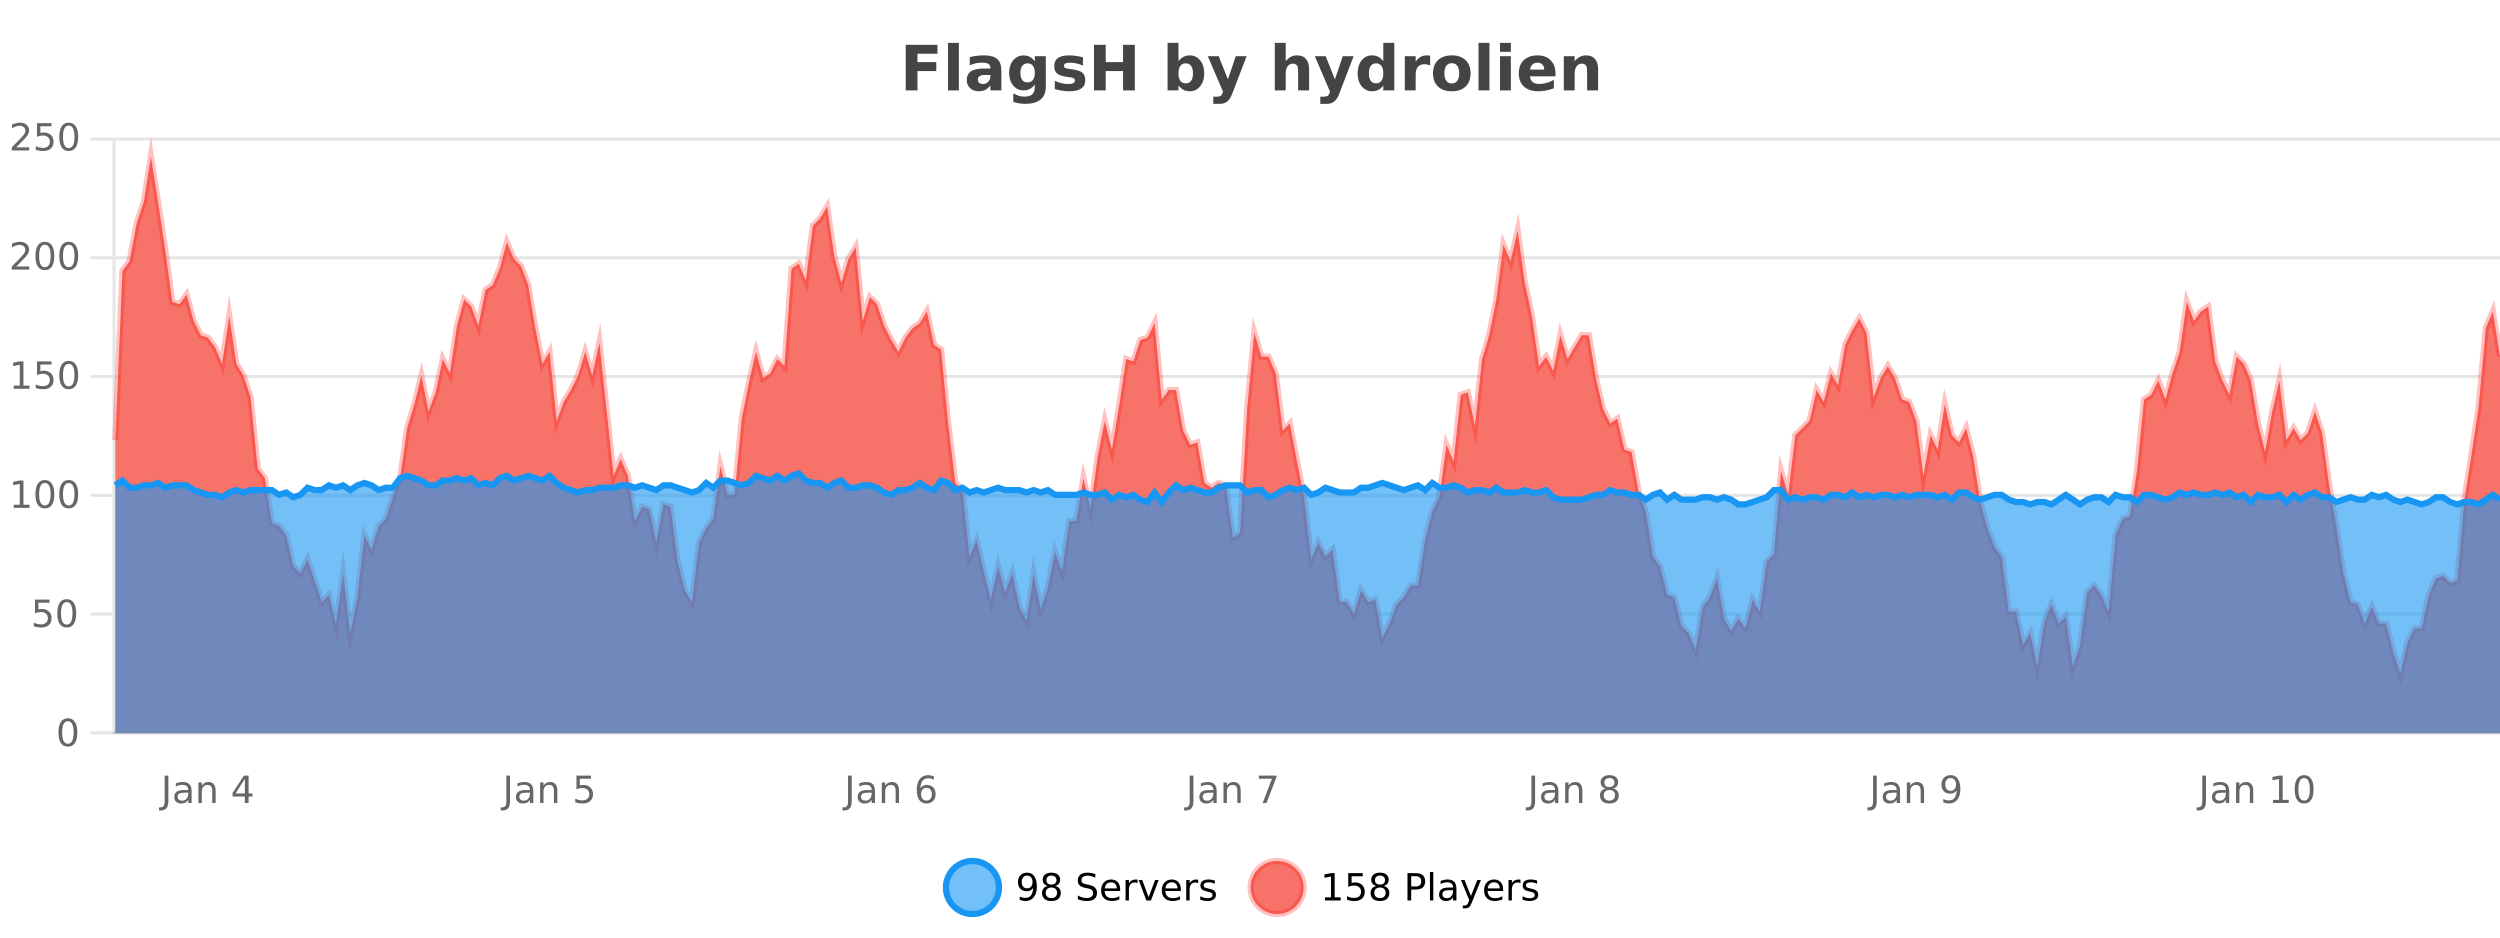 <?xml version="1.0" encoding="UTF-8"?>
<svg xmlns="http://www.w3.org/2000/svg" xmlns:xlink="http://www.w3.org/1999/xlink" width="800pt" height="300pt" viewBox="0 0 800 300" version="1.1">
<defs>
<clipPath id="clip1">
  <path d="M 274 263 L 348 263 L 348 300 L 274 300 Z M 274 263 "/>
</clipPath>
<clipPath id="clip2">
  <path d="M 371 263 L 446 263 L 446 300 L 371 300 Z M 371 263 "/>
</clipPath>
<clipPath id="clip3">
  <path d="M 36.906 50 L 800 50 L 800 234.602 L 36.906 234.602 Z M 36.906 50 "/>
</clipPath>
<clipPath id="clip4">
  <path d="M 35.906 43 L 800 43 L 800 235.602 L 35.906 235.602 Z M 35.906 43 "/>
</clipPath>
<clipPath id="clip5">
  <path d="M 36.906 151 L 800 151 L 800 234.602 L 36.906 234.602 Z M 36.906 151 "/>
</clipPath>
<clipPath id="clip6">
  <path d="M 35.906 123 L 800 123 L 800 190 L 35.906 190 Z M 35.906 123 "/>
</clipPath>
</defs>
<g id="surface253846">
<rect x="0" y="0" width="800" height="300" style="fill:rgb(100%,100%,100%);fill-opacity:1;stroke:none;"/>
<path style="fill:none;stroke-width:1;stroke-linecap:butt;stroke-linejoin:miter;stroke:rgb(0%,0%,0%);stroke-opacity:0.098;stroke-miterlimit:10;" d="M 37 234.5 L 800 234.5 "/>
<path style="fill:none;stroke-width:1;stroke-linecap:butt;stroke-linejoin:miter;stroke:rgb(0%,0%,0%);stroke-opacity:0.098;stroke-miterlimit:10;" d="M 28.906 234.5 L 36 234.5 "/>
<path style="fill:none;stroke-width:1;stroke-linecap:butt;stroke-linejoin:miter;stroke:rgb(0%,0%,0%);stroke-opacity:0.098;stroke-miterlimit:10;" d="M 37 196.5 L 800 196.5 "/>
<path style="fill:none;stroke-width:1;stroke-linecap:butt;stroke-linejoin:miter;stroke:rgb(0%,0%,0%);stroke-opacity:0.098;stroke-miterlimit:10;" d="M 28.906 196.5 L 36 196.5 "/>
<path style="fill:none;stroke-width:1;stroke-linecap:butt;stroke-linejoin:miter;stroke:rgb(0%,0%,0%);stroke-opacity:0.098;stroke-miterlimit:10;" d="M 37 158.5 L 800 158.5 "/>
<path style="fill:none;stroke-width:1;stroke-linecap:butt;stroke-linejoin:miter;stroke:rgb(0%,0%,0%);stroke-opacity:0.098;stroke-miterlimit:10;" d="M 28.906 158.5 L 36 158.5 "/>
<path style="fill:none;stroke-width:1;stroke-linecap:butt;stroke-linejoin:miter;stroke:rgb(0%,0%,0%);stroke-opacity:0.098;stroke-miterlimit:10;" d="M 37 120.5 L 800 120.5 "/>
<path style="fill:none;stroke-width:1;stroke-linecap:butt;stroke-linejoin:miter;stroke:rgb(0%,0%,0%);stroke-opacity:0.098;stroke-miterlimit:10;" d="M 28.906 120.5 L 36 120.5 "/>
<path style="fill:none;stroke-width:1;stroke-linecap:butt;stroke-linejoin:miter;stroke:rgb(0%,0%,0%);stroke-opacity:0.098;stroke-miterlimit:10;" d="M 37 82.5 L 800 82.5 "/>
<path style="fill:none;stroke-width:1;stroke-linecap:butt;stroke-linejoin:miter;stroke:rgb(0%,0%,0%);stroke-opacity:0.098;stroke-miterlimit:10;" d="M 28.906 82.5 L 36 82.5 "/>
<path style="fill:none;stroke-width:1;stroke-linecap:butt;stroke-linejoin:miter;stroke:rgb(0%,0%,0%);stroke-opacity:0.098;stroke-miterlimit:10;" d="M 37 44.5 L 800 44.5 "/>
<path style="fill:none;stroke-width:1;stroke-linecap:butt;stroke-linejoin:miter;stroke:rgb(0%,0%,0%);stroke-opacity:0.098;stroke-miterlimit:10;" d="M 28.906 44.5 L 36 44.5 "/>
<path style=" stroke:none;fill-rule:nonzero;fill:rgb(9.02%,58.824%,95.294%);fill-opacity:0.6;" d="M 319.672 284 C 319.672 288.688 315.871 292.484 311.188 292.484 C 306.5 292.484 302.699 288.688 302.699 284 C 302.699 279.312 306.5 275.516 311.188 275.516 C 315.871 275.516 319.672 279.312 319.672 284 Z M 319.672 284 "/>
<g clip-path="url(#clip1)" clip-rule="nonzero">
<path style="fill:none;stroke-width:2;stroke-linecap:butt;stroke-linejoin:miter;stroke:rgb(9.02%,58.824%,95.294%);stroke-opacity:1;stroke-miterlimit:10;" d="M 319.672 284 C 319.672 288.688 315.871 292.484 311.188 292.484 C 306.5 292.484 302.699 288.688 302.699 284 C 302.699 279.312 306.5 275.516 311.188 275.516 C 315.871 275.516 319.672 279.312 319.672 284 Z M 319.672 284 "/>
</g>
<path style=" stroke:none;fill-rule:nonzero;fill:rgb(0%,0%,0%);fill-opacity:1;" d="M 326.312 287.969 L 326.312 286.891 C 326.613 287.039 326.914 287.148 327.219 287.219 C 327.52 287.293 327.82 287.328 328.125 287.328 C 328.906 287.328 329.5 287.07 329.906 286.547 C 330.32 286.016 330.555 285.215 330.609 284.141 C 330.391 284.484 330.102 284.746 329.75 284.922 C 329.406 285.102 329.02 285.188 328.594 285.188 C 327.719 285.188 327.023 284.93 326.516 284.406 C 326.004 283.875 325.75 283.148 325.75 282.219 C 325.75 281.324 326.016 280.605 326.547 280.062 C 327.078 279.523 327.785 279.25 328.672 279.25 C 329.68 279.25 330.453 279.641 330.984 280.422 C 331.523 281.195 331.797 282.32 331.797 283.797 C 331.797 285.172 331.469 286.273 330.812 287.094 C 330.156 287.918 329.273 288.328 328.172 288.328 C 327.867 288.328 327.566 288.297 327.266 288.234 C 326.961 288.18 326.645 288.094 326.312 287.969 Z M 328.672 284.266 C 329.203 284.266 329.625 284.086 329.938 283.719 C 330.25 283.355 330.406 282.855 330.406 282.219 C 330.406 281.594 330.25 281.102 329.938 280.734 C 329.625 280.371 329.203 280.188 328.672 280.188 C 328.141 280.188 327.719 280.371 327.406 280.734 C 327.102 281.102 326.953 281.594 326.953 282.219 C 326.953 282.855 327.102 283.355 327.406 283.719 C 327.719 284.086 328.141 284.266 328.672 284.266 Z M 336.449 284 C 335.887 284 335.441 284.152 335.121 284.453 C 334.797 284.758 334.637 285.168 334.637 285.688 C 334.637 286.219 334.797 286.637 335.121 286.938 C 335.441 287.242 335.887 287.391 336.449 287.391 C 337.012 287.391 337.453 287.242 337.777 286.938 C 338.098 286.637 338.262 286.219 338.262 285.688 C 338.262 285.168 338.098 284.758 337.777 284.453 C 337.465 284.152 337.02 284 336.449 284 Z M 335.262 283.5 C 334.762 283.375 334.363 283.141 334.074 282.797 C 333.793 282.445 333.652 282.016 333.652 281.516 C 333.652 280.82 333.902 280.266 334.402 279.859 C 334.902 279.453 335.582 279.25 336.449 279.25 C 337.324 279.25 338.004 279.453 338.496 279.859 C 338.996 280.266 339.246 280.82 339.246 281.516 C 339.246 282.016 339.105 282.445 338.824 282.797 C 338.543 283.141 338.145 283.375 337.637 283.5 C 338.207 283.637 338.652 283.898 338.965 284.281 C 339.285 284.668 339.449 285.137 339.449 285.688 C 339.449 286.543 339.188 287.199 338.668 287.656 C 338.156 288.105 337.418 288.328 336.449 288.328 C 335.488 288.328 334.75 288.105 334.23 287.656 C 333.707 287.199 333.449 286.543 333.449 285.688 C 333.449 285.137 333.609 284.668 333.934 284.281 C 334.254 283.898 334.699 283.637 335.262 283.5 Z M 334.84 281.625 C 334.84 282.086 334.98 282.438 335.262 282.688 C 335.543 282.938 335.938 283.062 336.449 283.062 C 336.957 283.062 337.355 282.938 337.637 282.688 C 337.926 282.438 338.074 282.086 338.074 281.625 C 338.074 281.18 337.926 280.828 337.637 280.578 C 337.355 280.32 336.957 280.188 336.449 280.188 C 335.938 280.188 335.543 280.32 335.262 280.578 C 334.98 280.828 334.84 281.18 334.84 281.625 Z M 350.508 279.688 L 350.508 280.844 C 350.059 280.637 349.633 280.48 349.227 280.375 C 348.828 280.262 348.449 280.203 348.086 280.203 C 347.438 280.203 346.938 280.328 346.586 280.578 C 346.242 280.828 346.07 281.188 346.07 281.656 C 346.07 282.043 346.184 282.336 346.414 282.531 C 346.641 282.73 347.086 282.887 347.742 283 L 348.445 283.156 C 349.328 283.324 349.98 283.621 350.398 284.047 C 350.824 284.465 351.039 285.027 351.039 285.734 C 351.039 286.59 350.75 287.234 350.18 287.672 C 349.617 288.109 348.781 288.328 347.68 288.328 C 347.273 288.328 346.836 288.281 346.367 288.188 C 345.898 288.094 345.414 287.953 344.914 287.766 L 344.914 286.547 C 345.391 286.82 345.859 287.023 346.32 287.156 C 346.789 287.293 347.242 287.359 347.68 287.359 C 348.355 287.359 348.875 287.23 349.242 286.969 C 349.617 286.699 349.805 286.32 349.805 285.828 C 349.805 285.402 349.668 285.07 349.398 284.828 C 349.137 284.578 348.703 284.398 348.102 284.281 L 347.383 284.141 C 346.496 283.965 345.855 283.688 345.461 283.312 C 345.074 282.938 344.883 282.418 344.883 281.75 C 344.883 280.969 345.152 280.359 345.695 279.922 C 346.234 279.477 346.984 279.25 347.945 279.25 C 348.359 279.25 348.777 279.289 349.195 279.359 C 349.621 279.434 350.059 279.543 350.508 279.688 Z M 358.453 284.609 L 358.453 285.125 L 353.484 285.125 C 353.535 285.875 353.758 286.445 354.156 286.828 C 354.562 287.215 355.117 287.406 355.828 287.406 C 356.242 287.406 356.645 287.359 357.031 287.266 C 357.426 287.164 357.816 287.008 358.203 286.797 L 358.203 287.828 C 357.805 287.984 357.406 288.105 357 288.188 C 356.594 288.281 356.18 288.328 355.766 288.328 C 354.723 288.328 353.895 288.027 353.281 287.422 C 352.664 286.809 352.359 285.98 352.359 284.938 C 352.359 283.867 352.648 283.016 353.234 282.391 C 353.816 281.758 354.598 281.438 355.578 281.438 C 356.461 281.438 357.16 281.727 357.672 282.297 C 358.191 282.859 358.453 283.633 358.453 284.609 Z M 357.375 284.281 C 357.363 283.699 357.195 283.23 356.875 282.875 C 356.551 282.523 356.125 282.344 355.594 282.344 C 354.988 282.344 354.504 282.516 354.141 282.859 C 353.785 283.203 353.582 283.684 353.531 284.297 Z M 364.023 282.594 C 363.898 282.531 363.762 282.484 363.617 282.453 C 363.48 282.414 363.324 282.391 363.148 282.391 C 362.543 282.391 362.074 282.59 361.742 282.984 C 361.418 283.383 361.258 283.953 361.258 284.703 L 361.258 288.156 L 360.18 288.156 L 360.18 281.594 L 361.258 281.594 L 361.258 282.609 C 361.484 282.215 361.781 281.922 362.148 281.734 C 362.512 281.539 362.953 281.438 363.477 281.438 C 363.547 281.438 363.625 281.445 363.711 281.453 C 363.805 281.465 363.902 281.48 364.008 281.5 Z M 364.379 281.594 L 365.52 281.594 L 367.566 287.094 L 369.629 281.594 L 370.77 281.594 L 368.301 288.156 L 366.832 288.156 Z M 377.871 284.609 L 377.871 285.125 L 372.902 285.125 C 372.953 285.875 373.176 286.445 373.574 286.828 C 373.98 287.215 374.535 287.406 375.246 287.406 C 375.66 287.406 376.062 287.359 376.449 287.266 C 376.844 287.164 377.234 287.008 377.621 286.797 L 377.621 287.828 C 377.223 287.984 376.824 288.105 376.418 288.188 C 376.012 288.281 375.598 288.328 375.184 288.328 C 374.141 288.328 373.312 288.027 372.699 287.422 C 372.082 286.809 371.777 285.98 371.777 284.938 C 371.777 283.867 372.066 283.016 372.652 282.391 C 373.234 281.758 374.016 281.438 374.996 281.438 C 375.879 281.438 376.578 281.727 377.09 282.297 C 377.609 282.859 377.871 283.633 377.871 284.609 Z M 376.793 284.281 C 376.781 283.699 376.613 283.23 376.293 282.875 C 375.969 282.523 375.543 282.344 375.012 282.344 C 374.406 282.344 373.922 282.516 373.559 282.859 C 373.203 283.203 373 283.684 372.949 284.297 Z M 383.441 282.594 C 383.316 282.531 383.18 282.484 383.035 282.453 C 382.898 282.414 382.742 282.391 382.566 282.391 C 381.961 282.391 381.492 282.59 381.16 282.984 C 380.836 283.383 380.676 283.953 380.676 284.703 L 380.676 288.156 L 379.598 288.156 L 379.598 281.594 L 380.676 281.594 L 380.676 282.609 C 380.902 282.215 381.199 281.922 381.566 281.734 C 381.93 281.539 382.371 281.438 382.895 281.438 C 382.965 281.438 383.043 281.445 383.129 281.453 C 383.223 281.465 383.32 281.48 383.426 281.5 Z M 388.75 281.781 L 388.75 282.812 C 388.445 282.656 388.129 282.543 387.797 282.469 C 387.473 282.387 387.133 282.344 386.781 282.344 C 386.25 282.344 385.848 282.43 385.578 282.594 C 385.305 282.75 385.172 282.996 385.172 283.328 C 385.172 283.578 385.266 283.777 385.453 283.922 C 385.648 284.059 386.039 284.188 386.625 284.312 L 386.984 284.406 C 387.754 284.562 388.301 284.793 388.625 285.094 C 388.945 285.398 389.109 285.812 389.109 286.344 C 389.109 286.961 388.863 287.445 388.375 287.797 C 387.895 288.152 387.234 288.328 386.391 288.328 C 386.035 288.328 385.664 288.289 385.281 288.219 C 384.906 288.156 384.508 288.059 384.094 287.922 L 384.094 286.797 C 384.488 287.008 384.879 287.164 385.266 287.266 C 385.648 287.371 386.035 287.422 386.422 287.422 C 386.922 287.422 387.305 287.34 387.578 287.172 C 387.859 286.996 388 286.746 388 286.422 C 388 286.133 387.898 285.906 387.703 285.75 C 387.504 285.594 387.07 285.445 386.406 285.297 L 386.031 285.219 C 385.363 285.074 384.879 284.855 384.578 284.562 C 384.285 284.273 384.141 283.875 384.141 283.375 C 384.141 282.75 384.359 282.273 384.797 281.938 C 385.234 281.605 385.852 281.438 386.656 281.438 C 387.051 281.438 387.426 281.469 387.781 281.531 C 388.133 281.586 388.457 281.668 388.75 281.781 Z M 321.188 277.016 "/>
<path style=" stroke:none;fill-rule:nonzero;fill:rgb(96.863%,44.706%,40.784%);fill-opacity:1;" d="M 417.172 284 C 417.172 288.688 413.375 292.484 408.688 292.484 C 404 292.484 400.203 288.688 400.203 284 C 400.203 279.312 404 275.516 408.688 275.516 C 413.375 275.516 417.172 279.312 417.172 284 Z M 417.172 284 "/>
<g clip-path="url(#clip2)" clip-rule="nonzero">
<path style="fill:none;stroke-width:2;stroke-linecap:butt;stroke-linejoin:miter;stroke:rgb(100%,4.706%,0%);stroke-opacity:0.247;stroke-miterlimit:10;" d="M 417.172 284 C 417.172 288.688 413.375 292.484 408.688 292.484 C 404 292.484 400.203 288.688 400.203 284 C 400.203 279.312 404 275.516 408.688 275.516 C 413.375 275.516 417.172 279.312 417.172 284 Z M 417.172 284 "/>
</g>
<path style=" stroke:none;fill-rule:nonzero;fill:rgb(0%,0%,0%);fill-opacity:1;" d="M 423.984 287.156 L 425.922 287.156 L 425.922 280.484 L 423.812 280.906 L 423.812 279.828 L 425.906 279.406 L 427.094 279.406 L 427.094 287.156 L 429.031 287.156 L 429.031 288.156 L 423.984 288.156 Z M 431.434 279.406 L 436.074 279.406 L 436.074 280.406 L 432.512 280.406 L 432.512 282.547 C 432.688 282.484 432.859 282.445 433.027 282.422 C 433.203 282.391 433.375 282.375 433.543 282.375 C 434.52 282.375 435.297 282.648 435.871 283.188 C 436.441 283.719 436.73 284.438 436.73 285.344 C 436.73 286.293 436.434 287.027 435.84 287.547 C 435.254 288.07 434.434 288.328 433.371 288.328 C 432.996 288.328 432.613 288.297 432.23 288.234 C 431.855 288.172 431.465 288.078 431.059 287.953 L 431.059 286.766 C 431.41 286.953 431.777 287.094 432.152 287.188 C 432.527 287.281 432.922 287.328 433.34 287.328 C 434.016 287.328 434.551 287.152 434.949 286.797 C 435.344 286.445 435.543 285.961 435.543 285.344 C 435.543 284.742 435.344 284.262 434.949 283.906 C 434.551 283.555 434.016 283.375 433.34 283.375 C 433.027 283.375 432.707 283.414 432.387 283.484 C 432.074 283.547 431.754 283.652 431.434 283.797 Z M 441.586 284 C 441.023 284 440.578 284.152 440.258 284.453 C 439.934 284.758 439.773 285.168 439.773 285.688 C 439.773 286.219 439.934 286.637 440.258 286.938 C 440.578 287.242 441.023 287.391 441.586 287.391 C 442.148 287.391 442.59 287.242 442.914 286.938 C 443.234 286.637 443.398 286.219 443.398 285.688 C 443.398 285.168 443.234 284.758 442.914 284.453 C 442.602 284.152 442.156 284 441.586 284 Z M 440.398 283.5 C 439.898 283.375 439.5 283.141 439.211 282.797 C 438.93 282.445 438.789 282.016 438.789 281.516 C 438.789 280.82 439.039 280.266 439.539 279.859 C 440.039 279.453 440.719 279.25 441.586 279.25 C 442.461 279.25 443.141 279.453 443.633 279.859 C 444.133 280.266 444.383 280.82 444.383 281.516 C 444.383 282.016 444.242 282.445 443.961 282.797 C 443.68 283.141 443.281 283.375 442.773 283.5 C 443.344 283.637 443.789 283.898 444.102 284.281 C 444.422 284.668 444.586 285.137 444.586 285.688 C 444.586 286.543 444.324 287.199 443.805 287.656 C 443.293 288.105 442.555 288.328 441.586 288.328 C 440.625 288.328 439.887 288.105 439.367 287.656 C 438.844 287.199 438.586 286.543 438.586 285.688 C 438.586 285.137 438.746 284.668 439.07 284.281 C 439.391 283.898 439.836 283.637 440.398 283.5 Z M 439.977 281.625 C 439.977 282.086 440.117 282.438 440.398 282.688 C 440.68 282.938 441.074 283.062 441.586 283.062 C 442.094 283.062 442.492 282.938 442.773 282.688 C 443.062 282.438 443.211 282.086 443.211 281.625 C 443.211 281.18 443.062 280.828 442.773 280.578 C 442.492 280.32 442.094 280.188 441.586 280.188 C 441.074 280.188 440.68 280.32 440.398 280.578 C 440.117 280.828 439.977 281.18 439.977 281.625 Z M 451.578 280.375 L 451.578 283.672 L 453.062 283.672 C 453.613 283.672 454.039 283.531 454.344 283.25 C 454.645 282.961 454.797 282.547 454.797 282.016 C 454.797 281.496 454.645 281.094 454.344 280.812 C 454.039 280.523 453.613 280.375 453.062 280.375 Z M 450.391 279.406 L 453.062 279.406 C 454.051 279.406 454.797 279.633 455.297 280.078 C 455.797 280.516 456.047 281.164 456.047 282.016 C 456.047 282.883 455.797 283.539 455.297 283.984 C 454.797 284.422 454.051 284.641 453.062 284.641 L 451.578 284.641 L 451.578 288.156 L 450.391 288.156 Z M 457.582 279.031 L 458.66 279.031 L 458.66 288.156 L 457.582 288.156 Z M 463.898 284.859 C 463.031 284.859 462.43 284.961 462.086 285.156 C 461.75 285.355 461.586 285.695 461.586 286.172 C 461.586 286.559 461.711 286.867 461.961 287.094 C 462.219 287.312 462.562 287.422 462.992 287.422 C 463.594 287.422 464.074 287.215 464.43 286.797 C 464.793 286.371 464.977 285.805 464.977 285.094 L 464.977 284.859 Z M 466.055 284.406 L 466.055 288.156 L 464.977 288.156 L 464.977 287.156 C 464.727 287.555 464.418 287.852 464.055 288.047 C 463.688 288.234 463.242 288.328 462.711 288.328 C 462.031 288.328 461.496 288.141 461.102 287.766 C 460.703 287.383 460.508 286.875 460.508 286.25 C 460.508 285.512 460.75 284.953 461.242 284.578 C 461.742 284.203 462.48 284.016 463.461 284.016 L 464.977 284.016 L 464.977 283.906 C 464.977 283.406 464.809 283.023 464.477 282.75 C 464.152 282.48 463.699 282.344 463.117 282.344 C 462.742 282.344 462.371 282.391 462.008 282.484 C 461.652 282.578 461.312 282.715 460.992 282.891 L 460.992 281.891 C 461.387 281.734 461.766 281.621 462.133 281.547 C 462.508 281.477 462.871 281.438 463.227 281.438 C 464.172 281.438 464.883 281.684 465.352 282.172 C 465.82 282.664 466.055 283.406 466.055 284.406 Z M 471.004 288.766 C 470.699 289.547 470.402 290.055 470.113 290.297 C 469.82 290.535 469.434 290.656 468.957 290.656 L 468.098 290.656 L 468.098 289.75 L 468.723 289.75 C 469.023 289.75 469.254 289.676 469.41 289.531 C 469.574 289.395 469.758 289.066 469.957 288.547 L 470.16 288.047 L 467.504 281.594 L 468.645 281.594 L 470.691 286.719 L 472.754 281.594 L 473.895 281.594 Z M 480.996 284.609 L 480.996 285.125 L 476.027 285.125 C 476.078 285.875 476.301 286.445 476.699 286.828 C 477.105 287.215 477.66 287.406 478.371 287.406 C 478.785 287.406 479.188 287.359 479.574 287.266 C 479.969 287.164 480.359 287.008 480.746 286.797 L 480.746 287.828 C 480.348 287.984 479.949 288.105 479.543 288.188 C 479.137 288.281 478.723 288.328 478.309 288.328 C 477.266 288.328 476.438 288.027 475.824 287.422 C 475.207 286.809 474.902 285.98 474.902 284.938 C 474.902 283.867 475.191 283.016 475.777 282.391 C 476.359 281.758 477.141 281.438 478.121 281.438 C 479.004 281.438 479.703 281.727 480.215 282.297 C 480.734 282.859 480.996 283.633 480.996 284.609 Z M 479.918 284.281 C 479.906 283.699 479.738 283.23 479.418 282.875 C 479.094 282.523 478.668 282.344 478.137 282.344 C 477.531 282.344 477.047 282.516 476.684 282.859 C 476.328 283.203 476.125 283.684 476.074 284.297 Z M 486.566 282.594 C 486.441 282.531 486.305 282.484 486.16 282.453 C 486.023 282.414 485.867 282.391 485.691 282.391 C 485.086 282.391 484.617 282.59 484.285 282.984 C 483.961 283.383 483.801 283.953 483.801 284.703 L 483.801 288.156 L 482.723 288.156 L 482.723 281.594 L 483.801 281.594 L 483.801 282.609 C 484.027 282.215 484.324 281.922 484.691 281.734 C 485.055 281.539 485.496 281.438 486.02 281.438 C 486.09 281.438 486.168 281.445 486.254 281.453 C 486.348 281.465 486.445 281.48 486.551 281.5 Z M 491.875 281.781 L 491.875 282.812 C 491.57 282.656 491.254 282.543 490.922 282.469 C 490.598 282.387 490.258 282.344 489.906 282.344 C 489.375 282.344 488.973 282.43 488.703 282.594 C 488.43 282.75 488.297 282.996 488.297 283.328 C 488.297 283.578 488.391 283.777 488.578 283.922 C 488.773 284.059 489.164 284.188 489.75 284.312 L 490.109 284.406 C 490.879 284.562 491.426 284.793 491.75 285.094 C 492.07 285.398 492.234 285.812 492.234 286.344 C 492.234 286.961 491.988 287.445 491.5 287.797 C 491.02 288.152 490.359 288.328 489.516 288.328 C 489.16 288.328 488.789 288.289 488.406 288.219 C 488.031 288.156 487.633 288.059 487.219 287.922 L 487.219 286.797 C 487.613 287.008 488.004 287.164 488.391 287.266 C 488.773 287.371 489.16 287.422 489.547 287.422 C 490.047 287.422 490.43 287.34 490.703 287.172 C 490.984 286.996 491.125 286.746 491.125 286.422 C 491.125 286.133 491.023 285.906 490.828 285.75 C 490.629 285.594 490.195 285.445 489.531 285.297 L 489.156 285.219 C 488.488 285.074 488.004 284.855 487.703 284.562 C 487.41 284.273 487.266 283.875 487.266 283.375 C 487.266 282.75 487.484 282.273 487.922 281.938 C 488.359 281.605 488.977 281.438 489.781 281.438 C 490.176 281.438 490.551 281.469 490.906 281.531 C 491.258 281.586 491.582 281.668 491.875 281.781 Z M 418.688 277.016 "/>
<path style=" stroke:none;fill-rule:nonzero;fill:rgb(26.667%,26.667%,26.667%);fill-opacity:1;" d="M 289.844 14.344 L 299.984 14.344 L 299.984 17.188 L 293.594 17.188 L 293.594 19.891 L 299.609 19.891 L 299.609 22.734 L 293.594 22.734 L 293.594 28.922 L 289.844 28.922 Z M 303.352 13.719 L 306.836 13.719 L 306.836 28.922 L 303.352 28.922 Z M 315.094 24 C 314.363 24 313.816 24.125 313.453 24.375 C 313.086 24.617 312.906 24.98 312.906 25.469 C 312.906 25.906 313.051 26.25 313.344 26.5 C 313.645 26.75 314.055 26.875 314.578 26.875 C 315.234 26.875 315.785 26.641 316.234 26.172 C 316.691 25.703 316.922 25.117 316.922 24.406 L 316.922 24 Z M 320.438 22.688 L 320.438 28.922 L 316.922 28.922 L 316.922 27.297 C 316.453 27.965 315.922 28.449 315.328 28.75 C 314.742 29.051 314.031 29.203 313.188 29.203 C 312.062 29.203 311.145 28.875 310.438 28.219 C 309.727 27.555 309.375 26.695 309.375 25.641 C 309.375 24.359 309.812 23.422 310.688 22.828 C 311.57 22.227 312.961 21.922 314.859 21.922 L 316.922 21.922 L 316.922 21.641 C 316.922 21.09 316.703 20.688 316.266 20.438 C 315.828 20.18 315.145 20.047 314.219 20.047 C 313.469 20.047 312.77 20.125 312.125 20.281 C 311.477 20.43 310.879 20.648 310.328 20.938 L 310.328 18.281 C 311.078 18.094 311.828 17.953 312.578 17.859 C 313.336 17.766 314.098 17.719 314.859 17.719 C 316.828 17.719 318.25 18.109 319.125 18.891 C 320 19.664 320.438 20.93 320.438 22.688 Z M 331.141 27.062 C 330.66 27.699 330.129 28.168 329.547 28.469 C 328.961 28.773 328.289 28.922 327.531 28.922 C 326.195 28.922 325.094 28.398 324.219 27.344 C 323.352 26.293 322.922 24.953 322.922 23.328 C 322.922 21.695 323.352 20.355 324.219 19.312 C 325.094 18.262 326.195 17.734 327.531 17.734 C 328.289 17.734 328.961 17.887 329.547 18.188 C 330.129 18.492 330.66 18.965 331.141 19.609 L 331.141 17.984 L 334.656 17.984 L 334.656 27.812 C 334.656 29.57 334.098 30.914 332.984 31.844 C 331.879 32.77 330.27 33.234 328.156 33.234 C 327.477 33.234 326.816 33.18 326.172 33.078 C 325.535 32.973 324.895 32.816 324.25 32.609 L 324.25 29.875 C 324.863 30.227 325.461 30.488 326.047 30.656 C 326.629 30.832 327.219 30.922 327.812 30.922 C 328.957 30.922 329.797 30.672 330.328 30.172 C 330.867 29.672 331.141 28.887 331.141 27.812 Z M 328.828 20.266 C 328.109 20.266 327.547 20.531 327.141 21.062 C 326.734 21.594 326.531 22.352 326.531 23.328 C 326.531 24.328 326.723 25.09 327.109 25.609 C 327.504 26.121 328.078 26.375 328.828 26.375 C 329.555 26.375 330.125 26.109 330.531 25.578 C 330.938 25.047 331.141 24.297 331.141 23.328 C 331.141 22.352 330.938 21.594 330.531 21.062 C 330.125 20.531 329.555 20.266 328.828 20.266 Z M 346.547 18.328 L 346.547 20.984 C 345.805 20.672 345.086 20.438 344.391 20.281 C 343.691 20.125 343.031 20.047 342.406 20.047 C 341.75 20.047 341.258 20.133 340.938 20.297 C 340.613 20.465 340.453 20.719 340.453 21.062 C 340.453 21.344 340.57 21.559 340.812 21.703 C 341.062 21.852 341.5 21.961 342.125 22.031 L 342.75 22.125 C 344.539 22.355 345.742 22.73 346.359 23.25 C 346.973 23.773 347.281 24.59 347.281 25.703 C 347.281 26.871 346.848 27.746 345.984 28.328 C 345.129 28.914 343.852 29.203 342.156 29.203 C 341.426 29.203 340.676 29.145 339.906 29.031 C 339.133 28.918 338.344 28.746 337.531 28.516 L 337.531 25.859 C 338.227 26.203 338.941 26.461 339.672 26.625 C 340.398 26.793 341.145 26.875 341.906 26.875 C 342.594 26.875 343.109 26.781 343.453 26.594 C 343.797 26.406 343.969 26.125 343.969 25.75 C 343.969 25.438 343.848 25.211 343.609 25.062 C 343.367 24.906 342.895 24.789 342.188 24.703 L 341.578 24.625 C 340.016 24.43 338.922 24.07 338.297 23.547 C 337.672 23.016 337.359 22.215 337.359 21.141 C 337.359 19.984 337.754 19.125 338.547 18.562 C 339.348 18 340.566 17.719 342.203 17.719 C 342.848 17.719 343.523 17.773 344.234 17.875 C 344.941 17.969 345.711 18.121 346.547 18.328 Z M 350.078 14.344 L 353.828 14.344 L 353.828 19.891 L 359.375 19.891 L 359.375 14.344 L 363.141 14.344 L 363.141 28.922 L 359.375 28.922 L 359.375 22.734 L 353.828 22.734 L 353.828 28.922 L 350.078 28.922 Z M 379.438 26.672 C 380.188 26.672 380.758 26.402 381.156 25.859 C 381.551 25.309 381.75 24.512 381.75 23.469 C 381.75 22.43 381.551 21.637 381.156 21.094 C 380.758 20.543 380.188 20.266 379.438 20.266 C 378.688 20.266 378.109 20.543 377.703 21.094 C 377.305 21.637 377.109 22.43 377.109 23.469 C 377.109 24.5 377.305 25.293 377.703 25.844 C 378.109 26.398 378.688 26.672 379.438 26.672 Z M 377.109 19.578 C 377.598 18.945 378.133 18.477 378.719 18.172 C 379.301 17.871 379.973 17.719 380.734 17.719 C 382.086 17.719 383.195 18.258 384.062 19.328 C 384.926 20.402 385.359 21.781 385.359 23.469 C 385.359 25.148 384.926 26.523 384.062 27.594 C 383.195 28.668 382.086 29.203 380.734 29.203 C 379.973 29.203 379.301 29.051 378.719 28.75 C 378.133 28.449 377.598 27.98 377.109 27.344 L 377.109 28.922 L 373.625 28.922 L 373.625 13.719 L 377.109 13.719 Z M 386.5 17.984 L 389.984 17.984 L 392.938 25.406 L 395.438 17.984 L 398.922 17.984 L 394.328 29.953 C 393.867 31.172 393.328 32.02 392.703 32.5 C 392.086 32.988 391.281 33.234 390.281 33.234 L 388.25 33.234 L 388.25 30.938 L 389.344 30.938 C 389.938 30.938 390.367 30.844 390.641 30.656 C 390.91 30.469 391.117 30.129 391.266 29.641 L 391.375 29.344 Z M 418.922 22.266 L 418.922 28.922 L 415.406 28.922 L 415.406 23.844 C 415.406 22.887 415.383 22.23 415.344 21.875 C 415.301 21.512 415.227 21.246 415.125 21.078 C 414.988 20.852 414.801 20.672 414.562 20.547 C 414.332 20.422 414.066 20.359 413.766 20.359 C 413.035 20.359 412.461 20.641 412.047 21.203 C 411.629 21.766 411.422 22.547 411.422 23.547 L 411.422 28.922 L 407.938 28.922 L 407.938 13.719 L 411.422 13.719 L 411.422 19.578 C 411.953 18.945 412.516 18.477 413.109 18.172 C 413.703 17.871 414.352 17.719 415.062 17.719 C 416.332 17.719 417.289 18.109 417.938 18.891 C 418.594 19.664 418.922 20.789 418.922 22.266 Z M 420.742 17.984 L 424.227 17.984 L 427.18 25.406 L 429.68 17.984 L 433.164 17.984 L 428.57 29.953 C 428.109 31.172 427.57 32.02 426.945 32.5 C 426.328 32.988 425.523 33.234 424.523 33.234 L 422.492 33.234 L 422.492 30.938 L 423.586 30.938 C 424.18 30.938 424.609 30.844 424.883 30.656 C 425.152 30.469 425.359 30.129 425.508 29.641 L 425.617 29.344 Z M 442.652 19.578 L 442.652 13.719 L 446.168 13.719 L 446.168 28.922 L 442.652 28.922 L 442.652 27.344 C 442.172 27.992 441.641 28.465 441.059 28.766 C 440.473 29.055 439.801 29.203 439.043 29.203 C 437.699 29.203 436.594 28.668 435.73 27.594 C 434.863 26.523 434.434 25.148 434.434 23.469 C 434.434 21.781 434.863 20.402 435.73 19.328 C 436.594 18.258 437.699 17.719 439.043 17.719 C 439.801 17.719 440.473 17.871 441.059 18.172 C 441.641 18.477 442.172 18.945 442.652 19.578 Z M 440.34 26.672 C 441.09 26.672 441.66 26.402 442.059 25.859 C 442.453 25.309 442.652 24.512 442.652 23.469 C 442.652 22.43 442.453 21.637 442.059 21.094 C 441.66 20.543 441.09 20.266 440.34 20.266 C 439.598 20.266 439.031 20.543 438.637 21.094 C 438.238 21.637 438.043 22.43 438.043 23.469 C 438.043 24.512 438.238 25.309 438.637 25.859 C 439.031 26.402 439.598 26.672 440.34 26.672 Z M 457.656 20.969 C 457.344 20.824 457.035 20.719 456.734 20.656 C 456.43 20.586 456.129 20.547 455.828 20.547 C 454.922 20.547 454.223 20.836 453.734 21.406 C 453.254 21.98 453.016 22.805 453.016 23.875 L 453.016 28.922 L 449.531 28.922 L 449.531 17.984 L 453.016 17.984 L 453.016 19.781 C 453.461 19.062 453.977 18.543 454.562 18.219 C 455.145 17.887 455.844 17.719 456.656 17.719 C 456.781 17.719 456.91 17.727 457.047 17.734 C 457.18 17.746 457.379 17.766 457.641 17.797 Z M 464.598 20.219 C 463.816 20.219 463.223 20.5 462.816 21.062 C 462.41 21.617 462.207 22.418 462.207 23.469 C 462.207 24.512 462.41 25.312 462.816 25.875 C 463.223 26.43 463.816 26.703 464.598 26.703 C 465.355 26.703 465.934 26.43 466.332 25.875 C 466.738 25.312 466.941 24.512 466.941 23.469 C 466.941 22.418 466.738 21.617 466.332 21.062 C 465.934 20.5 465.355 20.219 464.598 20.219 Z M 464.598 17.719 C 466.473 17.719 467.934 18.23 468.988 19.25 C 470.051 20.262 470.582 21.668 470.582 23.469 C 470.582 25.262 470.051 26.668 468.988 27.688 C 467.934 28.699 466.473 29.203 464.598 29.203 C 462.699 29.203 461.223 28.699 460.16 27.688 C 459.098 26.668 458.566 25.262 458.566 23.469 C 458.566 21.668 459.098 20.262 460.16 19.25 C 461.223 18.23 462.699 17.719 464.598 17.719 Z M 473.133 13.719 L 476.617 13.719 L 476.617 28.922 L 473.133 28.922 Z M 479.992 17.984 L 483.477 17.984 L 483.477 28.922 L 479.992 28.922 Z M 479.992 13.719 L 483.477 13.719 L 483.477 16.578 L 479.992 16.578 Z M 497.75 23.422 L 497.75 24.422 L 489.578 24.422 C 489.66 25.246 489.957 25.859 490.469 26.266 C 490.977 26.672 491.688 26.875 492.594 26.875 C 493.332 26.875 494.086 26.766 494.859 26.547 C 495.629 26.328 496.422 26 497.234 25.562 L 497.234 28.25 C 496.41 28.562 495.582 28.797 494.75 28.953 C 493.926 29.117 493.102 29.203 492.281 29.203 C 490.301 29.203 488.758 28.703 487.656 27.703 C 486.562 26.695 486.016 25.281 486.016 23.469 C 486.016 21.68 486.551 20.273 487.625 19.25 C 488.707 18.23 490.191 17.719 492.078 17.719 C 493.797 17.719 495.172 18.242 496.203 19.281 C 497.234 20.312 497.75 21.695 497.75 23.422 Z M 494.156 22.266 C 494.156 21.602 493.961 21.062 493.578 20.656 C 493.191 20.25 492.688 20.047 492.062 20.047 C 491.383 20.047 490.832 20.242 490.406 20.625 C 489.988 21 489.727 21.547 489.625 22.266 Z M 511.395 22.266 L 511.395 28.922 L 507.879 28.922 L 507.879 23.828 C 507.879 22.883 507.855 22.23 507.816 21.875 C 507.773 21.512 507.699 21.246 507.598 21.078 C 507.461 20.852 507.273 20.672 507.035 20.547 C 506.805 20.422 506.539 20.359 506.238 20.359 C 505.508 20.359 504.934 20.641 504.52 21.203 C 504.102 21.766 503.895 22.547 503.895 23.547 L 503.895 28.922 L 500.41 28.922 L 500.41 17.984 L 503.895 17.984 L 503.895 19.578 C 504.426 18.945 504.988 18.477 505.582 18.172 C 506.176 17.871 506.824 17.719 507.535 17.719 C 508.805 17.719 509.762 18.109 510.41 18.891 C 511.066 19.664 511.395 20.789 511.395 22.266 Z M 288 10.359 "/>
<path style="fill:none;stroke-width:1;stroke-linecap:butt;stroke-linejoin:miter;stroke:rgb(0%,0%,0%);stroke-opacity:0.098;stroke-miterlimit:10;" d="M 36 234.5 L 801 234.5 "/>
<path style=" stroke:none;fill-rule:nonzero;fill:rgb(40%,40%,40%);fill-opacity:1;" d="M 52.688 248.203 L 53.875 248.203 L 53.875 256.344 C 53.875 257.395 53.672 258.16 53.266 258.641 C 52.867 259.117 52.227 259.359 51.344 259.359 L 50.891 259.359 L 50.891 258.359 L 51.266 258.359 C 51.785 258.359 52.148 258.211 52.359 257.922 C 52.578 257.629 52.688 257.102 52.688 256.344 Z M 59.164 253.656 C 58.297 253.656 57.695 253.758 57.352 253.953 C 57.016 254.152 56.852 254.492 56.852 254.969 C 56.852 255.355 56.977 255.664 57.227 255.891 C 57.484 256.109 57.828 256.219 58.258 256.219 C 58.859 256.219 59.34 256.012 59.695 255.594 C 60.059 255.168 60.242 254.602 60.242 253.891 L 60.242 253.656 Z M 61.32 253.203 L 61.32 256.953 L 60.242 256.953 L 60.242 255.953 C 59.992 256.352 59.684 256.648 59.32 256.844 C 58.953 257.031 58.508 257.125 57.977 257.125 C 57.297 257.125 56.762 256.938 56.367 256.562 C 55.969 256.18 55.773 255.672 55.773 255.047 C 55.773 254.309 56.016 253.75 56.508 253.375 C 57.008 253 57.746 252.812 58.727 252.812 L 60.242 252.812 L 60.242 252.703 C 60.242 252.203 60.074 251.82 59.742 251.547 C 59.418 251.277 58.965 251.141 58.383 251.141 C 58.008 251.141 57.637 251.188 57.273 251.281 C 56.918 251.375 56.578 251.512 56.258 251.688 L 56.258 250.688 C 56.652 250.531 57.031 250.418 57.398 250.344 C 57.773 250.273 58.137 250.234 58.492 250.234 C 59.438 250.234 60.148 250.48 60.617 250.969 C 61.086 251.461 61.32 252.203 61.32 253.203 Z M 69 252.984 L 69 256.953 L 67.922 256.953 L 67.922 253.031 C 67.922 252.406 67.797 251.945 67.547 251.641 C 67.305 251.328 66.945 251.172 66.469 251.172 C 65.883 251.172 65.422 251.359 65.078 251.734 C 64.742 252.102 64.578 252.605 64.578 253.25 L 64.578 256.953 L 63.5 256.953 L 63.5 250.391 L 64.578 250.391 L 64.578 251.406 C 64.836 251.012 65.141 250.719 65.484 250.531 C 65.836 250.336 66.242 250.234 66.703 250.234 C 67.453 250.234 68.02 250.469 68.406 250.938 C 68.801 251.398 69 252.078 69 252.984 Z M 78.359 249.234 L 75.375 253.906 L 78.359 253.906 Z M 78.047 248.203 L 79.547 248.203 L 79.547 253.906 L 80.797 253.906 L 80.797 254.891 L 79.547 254.891 L 79.547 256.953 L 78.359 256.953 L 78.359 254.891 L 74.422 254.891 L 74.422 253.75 Z M 51.516 245.816 "/>
<path style=" stroke:none;fill-rule:nonzero;fill:rgb(40%,40%,40%);fill-opacity:1;" d="M 162.027 248.203 L 163.215 248.203 L 163.215 256.344 C 163.215 257.395 163.012 258.16 162.605 258.641 C 162.207 259.117 161.566 259.359 160.684 259.359 L 160.23 259.359 L 160.23 258.359 L 160.605 258.359 C 161.125 258.359 161.488 258.211 161.699 257.922 C 161.918 257.629 162.027 257.102 162.027 256.344 Z M 168.504 253.656 C 167.637 253.656 167.035 253.758 166.691 253.953 C 166.355 254.152 166.191 254.492 166.191 254.969 C 166.191 255.355 166.316 255.664 166.566 255.891 C 166.824 256.109 167.168 256.219 167.598 256.219 C 168.199 256.219 168.68 256.012 169.035 255.594 C 169.398 255.168 169.582 254.602 169.582 253.891 L 169.582 253.656 Z M 170.66 253.203 L 170.66 256.953 L 169.582 256.953 L 169.582 255.953 C 169.332 256.352 169.023 256.648 168.66 256.844 C 168.293 257.031 167.848 257.125 167.316 257.125 C 166.637 257.125 166.102 256.938 165.707 256.562 C 165.309 256.18 165.113 255.672 165.113 255.047 C 165.113 254.309 165.355 253.75 165.848 253.375 C 166.348 253 167.086 252.812 168.066 252.812 L 169.582 252.812 L 169.582 252.703 C 169.582 252.203 169.414 251.82 169.082 251.547 C 168.758 251.277 168.305 251.141 167.723 251.141 C 167.348 251.141 166.977 251.188 166.613 251.281 C 166.258 251.375 165.918 251.512 165.598 251.688 L 165.598 250.688 C 165.992 250.531 166.371 250.418 166.738 250.344 C 167.113 250.273 167.477 250.234 167.832 250.234 C 168.777 250.234 169.488 250.48 169.957 250.969 C 170.426 251.461 170.66 252.203 170.66 253.203 Z M 178.344 252.984 L 178.344 256.953 L 177.266 256.953 L 177.266 253.031 C 177.266 252.406 177.141 251.945 176.891 251.641 C 176.648 251.328 176.289 251.172 175.812 251.172 C 175.227 251.172 174.766 251.359 174.422 251.734 C 174.086 252.102 173.922 252.605 173.922 253.25 L 173.922 256.953 L 172.844 256.953 L 172.844 250.391 L 173.922 250.391 L 173.922 251.406 C 174.18 251.012 174.484 250.719 174.828 250.531 C 175.18 250.336 175.586 250.234 176.047 250.234 C 176.797 250.234 177.363 250.469 177.75 250.938 C 178.145 251.398 178.344 252.078 178.344 252.984 Z M 184.465 248.203 L 189.105 248.203 L 189.105 249.203 L 185.543 249.203 L 185.543 251.344 C 185.719 251.281 185.891 251.242 186.059 251.219 C 186.234 251.188 186.406 251.172 186.574 251.172 C 187.551 251.172 188.328 251.445 188.902 251.984 C 189.473 252.516 189.762 253.234 189.762 254.141 C 189.762 255.09 189.465 255.824 188.871 256.344 C 188.285 256.867 187.465 257.125 186.402 257.125 C 186.027 257.125 185.645 257.094 185.262 257.031 C 184.887 256.969 184.496 256.875 184.09 256.75 L 184.09 255.562 C 184.441 255.75 184.809 255.891 185.184 255.984 C 185.559 256.078 185.953 256.125 186.371 256.125 C 187.047 256.125 187.582 255.949 187.98 255.594 C 188.375 255.242 188.574 254.758 188.574 254.141 C 188.574 253.539 188.375 253.059 187.98 252.703 C 187.582 252.352 187.047 252.172 186.371 252.172 C 186.059 252.172 185.738 252.211 185.418 252.281 C 185.105 252.344 184.785 252.449 184.465 252.594 Z M 160.855 245.816 "/>
<path style=" stroke:none;fill-rule:nonzero;fill:rgb(40%,40%,40%);fill-opacity:1;" d="M 271.367 248.203 L 272.555 248.203 L 272.555 256.344 C 272.555 257.395 272.352 258.16 271.945 258.641 C 271.547 259.117 270.906 259.359 270.023 259.359 L 269.57 259.359 L 269.57 258.359 L 269.945 258.359 C 270.465 258.359 270.828 258.211 271.039 257.922 C 271.258 257.629 271.367 257.102 271.367 256.344 Z M 277.844 253.656 C 276.977 253.656 276.375 253.758 276.031 253.953 C 275.695 254.152 275.531 254.492 275.531 254.969 C 275.531 255.355 275.656 255.664 275.906 255.891 C 276.164 256.109 276.508 256.219 276.938 256.219 C 277.539 256.219 278.02 256.012 278.375 255.594 C 278.738 255.168 278.922 254.602 278.922 253.891 L 278.922 253.656 Z M 280 253.203 L 280 256.953 L 278.922 256.953 L 278.922 255.953 C 278.672 256.352 278.363 256.648 278 256.844 C 277.633 257.031 277.188 257.125 276.656 257.125 C 275.977 257.125 275.441 256.938 275.047 256.562 C 274.648 256.18 274.453 255.672 274.453 255.047 C 274.453 254.309 274.695 253.75 275.188 253.375 C 275.688 253 276.426 252.812 277.406 252.812 L 278.922 252.812 L 278.922 252.703 C 278.922 252.203 278.754 251.82 278.422 251.547 C 278.098 251.277 277.645 251.141 277.062 251.141 C 276.688 251.141 276.316 251.188 275.953 251.281 C 275.598 251.375 275.258 251.512 274.938 251.688 L 274.938 250.688 C 275.332 250.531 275.711 250.418 276.078 250.344 C 276.453 250.273 276.816 250.234 277.172 250.234 C 278.117 250.234 278.828 250.48 279.297 250.969 C 279.766 251.461 280 252.203 280 253.203 Z M 287.68 252.984 L 287.68 256.953 L 286.602 256.953 L 286.602 253.031 C 286.602 252.406 286.477 251.945 286.227 251.641 C 285.984 251.328 285.625 251.172 285.148 251.172 C 284.562 251.172 284.102 251.359 283.758 251.734 C 283.422 252.102 283.258 252.605 283.258 253.25 L 283.258 256.953 L 282.18 256.953 L 282.18 250.391 L 283.258 250.391 L 283.258 251.406 C 283.516 251.012 283.82 250.719 284.164 250.531 C 284.516 250.336 284.922 250.234 285.383 250.234 C 286.133 250.234 286.699 250.469 287.086 250.938 C 287.48 251.398 287.68 252.078 287.68 252.984 Z M 296.477 252.109 C 295.945 252.109 295.523 252.293 295.211 252.656 C 294.898 253.023 294.742 253.516 294.742 254.141 C 294.742 254.777 294.898 255.277 295.211 255.641 C 295.523 256.008 295.945 256.188 296.477 256.188 C 297.008 256.188 297.422 256.008 297.727 255.641 C 298.039 255.277 298.195 254.777 298.195 254.141 C 298.195 253.516 298.039 253.023 297.727 252.656 C 297.422 252.293 297.008 252.109 296.477 252.109 Z M 298.82 248.391 L 298.82 249.469 C 298.516 249.336 298.215 249.23 297.914 249.156 C 297.609 249.086 297.312 249.047 297.023 249.047 C 296.242 249.047 295.641 249.312 295.227 249.844 C 294.82 250.367 294.586 251.156 294.523 252.219 C 294.75 251.887 295.039 251.633 295.383 251.453 C 295.734 251.266 296.121 251.172 296.539 251.172 C 297.414 251.172 298.105 251.438 298.617 251.969 C 299.125 252.5 299.383 253.227 299.383 254.141 C 299.383 255.047 299.117 255.773 298.586 256.312 C 298.055 256.855 297.352 257.125 296.477 257.125 C 295.453 257.125 294.68 256.742 294.148 255.969 C 293.617 255.188 293.352 254.062 293.352 252.594 C 293.352 251.211 293.68 250.105 294.336 249.281 C 294.992 248.461 295.871 248.047 296.977 248.047 C 297.266 248.047 297.562 248.078 297.867 248.141 C 298.168 248.195 298.484 248.277 298.82 248.391 Z M 270.195 245.816 "/>
<path style=" stroke:none;fill-rule:nonzero;fill:rgb(40%,40%,40%);fill-opacity:1;" d="M 380.707 248.203 L 381.895 248.203 L 381.895 256.344 C 381.895 257.395 381.691 258.16 381.285 258.641 C 380.887 259.117 380.246 259.359 379.363 259.359 L 378.91 259.359 L 378.91 258.359 L 379.285 258.359 C 379.805 258.359 380.168 258.211 380.379 257.922 C 380.598 257.629 380.707 257.102 380.707 256.344 Z M 387.184 253.656 C 386.316 253.656 385.715 253.758 385.371 253.953 C 385.035 254.152 384.871 254.492 384.871 254.969 C 384.871 255.355 384.996 255.664 385.246 255.891 C 385.504 256.109 385.848 256.219 386.277 256.219 C 386.879 256.219 387.359 256.012 387.715 255.594 C 388.078 255.168 388.262 254.602 388.262 253.891 L 388.262 253.656 Z M 389.34 253.203 L 389.34 256.953 L 388.262 256.953 L 388.262 255.953 C 388.012 256.352 387.703 256.648 387.34 256.844 C 386.973 257.031 386.527 257.125 385.996 257.125 C 385.316 257.125 384.781 256.938 384.387 256.562 C 383.988 256.18 383.793 255.672 383.793 255.047 C 383.793 254.309 384.035 253.75 384.527 253.375 C 385.027 253 385.766 252.812 386.746 252.812 L 388.262 252.812 L 388.262 252.703 C 388.262 252.203 388.094 251.82 387.762 251.547 C 387.438 251.277 386.984 251.141 386.402 251.141 C 386.027 251.141 385.656 251.188 385.293 251.281 C 384.938 251.375 384.598 251.512 384.277 251.688 L 384.277 250.688 C 384.672 250.531 385.051 250.418 385.418 250.344 C 385.793 250.273 386.156 250.234 386.512 250.234 C 387.457 250.234 388.168 250.48 388.637 250.969 C 389.105 251.461 389.34 252.203 389.34 253.203 Z M 397.023 252.984 L 397.023 256.953 L 395.945 256.953 L 395.945 253.031 C 395.945 252.406 395.82 251.945 395.57 251.641 C 395.328 251.328 394.969 251.172 394.492 251.172 C 393.906 251.172 393.445 251.359 393.102 251.734 C 392.766 252.102 392.602 252.605 392.602 253.25 L 392.602 256.953 L 391.523 256.953 L 391.523 250.391 L 392.602 250.391 L 392.602 251.406 C 392.859 251.012 393.164 250.719 393.508 250.531 C 393.859 250.336 394.266 250.234 394.727 250.234 C 395.477 250.234 396.043 250.469 396.43 250.938 C 396.824 251.398 397.023 252.078 397.023 252.984 Z M 402.832 248.203 L 408.457 248.203 L 408.457 248.703 L 405.285 256.953 L 404.051 256.953 L 407.035 249.203 L 402.832 249.203 Z M 379.535 245.816 "/>
<path style=" stroke:none;fill-rule:nonzero;fill:rgb(40%,40%,40%);fill-opacity:1;" d="M 490.047 248.203 L 491.234 248.203 L 491.234 256.344 C 491.234 257.395 491.031 258.16 490.625 258.641 C 490.227 259.117 489.586 259.359 488.703 259.359 L 488.25 259.359 L 488.25 258.359 L 488.625 258.359 C 489.145 258.359 489.508 258.211 489.719 257.922 C 489.938 257.629 490.047 257.102 490.047 256.344 Z M 496.523 253.656 C 495.656 253.656 495.055 253.758 494.711 253.953 C 494.375 254.152 494.211 254.492 494.211 254.969 C 494.211 255.355 494.336 255.664 494.586 255.891 C 494.844 256.109 495.188 256.219 495.617 256.219 C 496.219 256.219 496.699 256.012 497.055 255.594 C 497.418 255.168 497.602 254.602 497.602 253.891 L 497.602 253.656 Z M 498.68 253.203 L 498.68 256.953 L 497.602 256.953 L 497.602 255.953 C 497.352 256.352 497.043 256.648 496.68 256.844 C 496.312 257.031 495.867 257.125 495.336 257.125 C 494.656 257.125 494.121 256.938 493.727 256.562 C 493.328 256.18 493.133 255.672 493.133 255.047 C 493.133 254.309 493.375 253.75 493.867 253.375 C 494.367 253 495.105 252.812 496.086 252.812 L 497.602 252.812 L 497.602 252.703 C 497.602 252.203 497.434 251.82 497.102 251.547 C 496.777 251.277 496.324 251.141 495.742 251.141 C 495.367 251.141 494.996 251.188 494.633 251.281 C 494.277 251.375 493.938 251.512 493.617 251.688 L 493.617 250.688 C 494.012 250.531 494.391 250.418 494.758 250.344 C 495.133 250.273 495.496 250.234 495.852 250.234 C 496.797 250.234 497.508 250.48 497.977 250.969 C 498.445 251.461 498.68 252.203 498.68 253.203 Z M 506.359 252.984 L 506.359 256.953 L 505.281 256.953 L 505.281 253.031 C 505.281 252.406 505.156 251.945 504.906 251.641 C 504.664 251.328 504.305 251.172 503.828 251.172 C 503.242 251.172 502.781 251.359 502.438 251.734 C 502.102 252.102 501.938 252.605 501.938 253.25 L 501.938 256.953 L 500.859 256.953 L 500.859 250.391 L 501.938 250.391 L 501.938 251.406 C 502.195 251.012 502.5 250.719 502.844 250.531 C 503.195 250.336 503.602 250.234 504.062 250.234 C 504.812 250.234 505.379 250.469 505.766 250.938 C 506.16 251.398 506.359 252.078 506.359 252.984 Z M 515 252.797 C 514.438 252.797 513.992 252.949 513.672 253.25 C 513.348 253.555 513.188 253.965 513.188 254.484 C 513.188 255.016 513.348 255.434 513.672 255.734 C 513.992 256.039 514.438 256.188 515 256.188 C 515.562 256.188 516.004 256.039 516.328 255.734 C 516.648 255.434 516.812 255.016 516.812 254.484 C 516.812 253.965 516.648 253.555 516.328 253.25 C 516.016 252.949 515.57 252.797 515 252.797 Z M 513.812 252.297 C 513.312 252.172 512.914 251.938 512.625 251.594 C 512.344 251.242 512.203 250.812 512.203 250.312 C 512.203 249.617 512.453 249.062 512.953 248.656 C 513.453 248.25 514.133 248.047 515 248.047 C 515.875 248.047 516.555 248.25 517.047 248.656 C 517.547 249.062 517.797 249.617 517.797 250.312 C 517.797 250.812 517.656 251.242 517.375 251.594 C 517.094 251.938 516.695 252.172 516.188 252.297 C 516.758 252.434 517.203 252.695 517.516 253.078 C 517.836 253.465 518 253.934 518 254.484 C 518 255.34 517.738 255.996 517.219 256.453 C 516.707 256.902 515.969 257.125 515 257.125 C 514.039 257.125 513.301 256.902 512.781 256.453 C 512.258 255.996 512 255.34 512 254.484 C 512 253.934 512.16 253.465 512.484 253.078 C 512.805 252.695 513.25 252.434 513.812 252.297 Z M 513.391 250.422 C 513.391 250.883 513.531 251.234 513.812 251.484 C 514.094 251.734 514.488 251.859 515 251.859 C 515.508 251.859 515.906 251.734 516.188 251.484 C 516.477 251.234 516.625 250.883 516.625 250.422 C 516.625 249.977 516.477 249.625 516.188 249.375 C 515.906 249.117 515.508 248.984 515 248.984 C 514.488 248.984 514.094 249.117 513.812 249.375 C 513.531 249.625 513.391 249.977 513.391 250.422 Z M 488.875 245.816 "/>
<path style=" stroke:none;fill-rule:nonzero;fill:rgb(40%,40%,40%);fill-opacity:1;" d="M 599.383 248.203 L 600.57 248.203 L 600.57 256.344 C 600.57 257.395 600.367 258.16 599.961 258.641 C 599.562 259.117 598.922 259.359 598.039 259.359 L 597.586 259.359 L 597.586 258.359 L 597.961 258.359 C 598.48 258.359 598.844 258.211 599.055 257.922 C 599.273 257.629 599.383 257.102 599.383 256.344 Z M 605.859 253.656 C 604.992 253.656 604.391 253.758 604.047 253.953 C 603.711 254.152 603.547 254.492 603.547 254.969 C 603.547 255.355 603.672 255.664 603.922 255.891 C 604.18 256.109 604.523 256.219 604.953 256.219 C 605.555 256.219 606.035 256.012 606.391 255.594 C 606.754 255.168 606.938 254.602 606.938 253.891 L 606.938 253.656 Z M 608.016 253.203 L 608.016 256.953 L 606.938 256.953 L 606.938 255.953 C 606.688 256.352 606.379 256.648 606.016 256.844 C 605.648 257.031 605.203 257.125 604.672 257.125 C 603.992 257.125 603.457 256.938 603.062 256.562 C 602.664 256.18 602.469 255.672 602.469 255.047 C 602.469 254.309 602.711 253.75 603.203 253.375 C 603.703 253 604.441 252.812 605.422 252.812 L 606.938 252.812 L 606.938 252.703 C 606.938 252.203 606.77 251.82 606.438 251.547 C 606.113 251.277 605.66 251.141 605.078 251.141 C 604.703 251.141 604.332 251.188 603.969 251.281 C 603.613 251.375 603.273 251.512 602.953 251.688 L 602.953 250.688 C 603.348 250.531 603.727 250.418 604.094 250.344 C 604.469 250.273 604.832 250.234 605.188 250.234 C 606.133 250.234 606.844 250.48 607.312 250.969 C 607.781 251.461 608.016 252.203 608.016 253.203 Z M 615.695 252.984 L 615.695 256.953 L 614.617 256.953 L 614.617 253.031 C 614.617 252.406 614.492 251.945 614.242 251.641 C 614 251.328 613.641 251.172 613.164 251.172 C 612.578 251.172 612.117 251.359 611.773 251.734 C 611.438 252.102 611.273 252.605 611.273 253.25 L 611.273 256.953 L 610.195 256.953 L 610.195 250.391 L 611.273 250.391 L 611.273 251.406 C 611.531 251.012 611.836 250.719 612.18 250.531 C 612.531 250.336 612.938 250.234 613.398 250.234 C 614.148 250.234 614.715 250.469 615.102 250.938 C 615.496 251.398 615.695 252.078 615.695 252.984 Z M 621.836 256.766 L 621.836 255.688 C 622.137 255.836 622.438 255.945 622.742 256.016 C 623.043 256.09 623.344 256.125 623.648 256.125 C 624.43 256.125 625.023 255.867 625.43 255.344 C 625.844 254.812 626.078 254.012 626.133 252.938 C 625.914 253.281 625.625 253.543 625.273 253.719 C 624.93 253.898 624.543 253.984 624.117 253.984 C 623.242 253.984 622.547 253.727 622.039 253.203 C 621.527 252.672 621.273 251.945 621.273 251.016 C 621.273 250.121 621.539 249.402 622.07 248.859 C 622.602 248.32 623.309 248.047 624.195 248.047 C 625.203 248.047 625.977 248.438 626.508 249.219 C 627.047 249.992 627.32 251.117 627.32 252.594 C 627.32 253.969 626.992 255.07 626.336 255.891 C 625.68 256.715 624.797 257.125 623.695 257.125 C 623.391 257.125 623.09 257.094 622.789 257.031 C 622.484 256.977 622.168 256.891 621.836 256.766 Z M 624.195 253.062 C 624.727 253.062 625.148 252.883 625.461 252.516 C 625.773 252.152 625.93 251.652 625.93 251.016 C 625.93 250.391 625.773 249.898 625.461 249.531 C 625.148 249.168 624.727 248.984 624.195 248.984 C 623.664 248.984 623.242 249.168 622.93 249.531 C 622.625 249.898 622.477 250.391 622.477 251.016 C 622.477 251.652 622.625 252.152 622.93 252.516 C 623.242 252.883 623.664 253.062 624.195 253.062 Z M 598.211 245.816 "/>
<path style=" stroke:none;fill-rule:nonzero;fill:rgb(40%,40%,40%);fill-opacity:1;" d="M 704.723 248.203 L 705.91 248.203 L 705.91 256.344 C 705.91 257.395 705.707 258.16 705.301 258.641 C 704.902 259.117 704.262 259.359 703.379 259.359 L 702.926 259.359 L 702.926 258.359 L 703.301 258.359 C 703.82 258.359 704.184 258.211 704.395 257.922 C 704.613 257.629 704.723 257.102 704.723 256.344 Z M 711.199 253.656 C 710.332 253.656 709.73 253.758 709.387 253.953 C 709.051 254.152 708.887 254.492 708.887 254.969 C 708.887 255.355 709.012 255.664 709.262 255.891 C 709.52 256.109 709.863 256.219 710.293 256.219 C 710.895 256.219 711.375 256.012 711.73 255.594 C 712.094 255.168 712.277 254.602 712.277 253.891 L 712.277 253.656 Z M 713.355 253.203 L 713.355 256.953 L 712.277 256.953 L 712.277 255.953 C 712.027 256.352 711.719 256.648 711.355 256.844 C 710.988 257.031 710.543 257.125 710.012 257.125 C 709.332 257.125 708.797 256.938 708.402 256.562 C 708.004 256.18 707.809 255.672 707.809 255.047 C 707.809 254.309 708.051 253.75 708.543 253.375 C 709.043 253 709.781 252.812 710.762 252.812 L 712.277 252.812 L 712.277 252.703 C 712.277 252.203 712.109 251.82 711.777 251.547 C 711.453 251.277 711 251.141 710.418 251.141 C 710.043 251.141 709.672 251.188 709.309 251.281 C 708.953 251.375 708.613 251.512 708.293 251.688 L 708.293 250.688 C 708.688 250.531 709.066 250.418 709.434 250.344 C 709.809 250.273 710.172 250.234 710.527 250.234 C 711.473 250.234 712.184 250.48 712.652 250.969 C 713.121 251.461 713.355 252.203 713.355 253.203 Z M 721.039 252.984 L 721.039 256.953 L 719.961 256.953 L 719.961 253.031 C 719.961 252.406 719.836 251.945 719.586 251.641 C 719.344 251.328 718.984 251.172 718.508 251.172 C 717.922 251.172 717.461 251.359 717.117 251.734 C 716.781 252.102 716.617 252.605 716.617 253.25 L 716.617 256.953 L 715.539 256.953 L 715.539 250.391 L 716.617 250.391 L 716.617 251.406 C 716.875 251.012 717.18 250.719 717.523 250.531 C 717.875 250.336 718.281 250.234 718.742 250.234 C 719.492 250.234 720.059 250.469 720.445 250.938 C 720.84 251.398 721.039 252.078 721.039 252.984 Z M 727.348 255.953 L 729.285 255.953 L 729.285 249.281 L 727.176 249.703 L 727.176 248.625 L 729.27 248.203 L 730.457 248.203 L 730.457 255.953 L 732.395 255.953 L 732.395 256.953 L 727.348 256.953 Z M 737.312 248.984 C 736.707 248.984 736.25 249.289 735.938 249.891 C 735.633 250.484 735.484 251.387 735.484 252.594 C 735.484 253.793 735.633 254.695 735.938 255.297 C 736.25 255.891 736.707 256.188 737.312 256.188 C 737.926 256.188 738.383 255.891 738.688 255.297 C 739 254.695 739.156 253.793 739.156 252.594 C 739.156 251.387 739 250.484 738.688 249.891 C 738.383 249.289 737.926 248.984 737.312 248.984 Z M 737.312 248.047 C 738.289 248.047 739.039 248.438 739.562 249.219 C 740.082 249.992 740.344 251.117 740.344 252.594 C 740.344 254.062 740.082 255.188 739.562 255.969 C 739.039 256.742 738.289 257.125 737.312 257.125 C 736.332 257.125 735.582 256.742 735.062 255.969 C 734.551 255.188 734.297 254.062 734.297 252.594 C 734.297 251.117 734.551 249.992 735.062 249.219 C 735.582 248.438 736.332 248.047 737.312 248.047 Z M 703.551 245.816 "/>
<path style="fill:none;stroke-width:1;stroke-linecap:butt;stroke-linejoin:miter;stroke:rgb(0%,0%,0%);stroke-opacity:0.098;stroke-miterlimit:10;" d="M 36.5 44 L 36.5 235 "/>
<path style=" stroke:none;fill-rule:nonzero;fill:rgb(40%,40%,40%);fill-opacity:1;" d="M 21.719 230.789 C 21.113 230.789 20.656 231.094 20.344 231.695 C 20.039 232.289 19.891 233.191 19.891 234.398 C 19.891 235.598 20.039 236.5 20.344 237.102 C 20.656 237.695 21.113 237.992 21.719 237.992 C 22.332 237.992 22.789 237.695 23.094 237.102 C 23.406 236.5 23.562 235.598 23.562 234.398 C 23.562 233.191 23.406 232.289 23.094 231.695 C 22.789 231.094 22.332 230.789 21.719 230.789 Z M 21.719 229.852 C 22.695 229.852 23.445 230.242 23.969 231.023 C 24.488 231.797 24.75 232.922 24.75 234.398 C 24.75 235.867 24.488 236.992 23.969 237.773 C 23.445 238.547 22.695 238.93 21.719 238.93 C 20.738 238.93 19.988 238.547 19.469 237.773 C 18.957 236.992 18.703 235.867 18.703 234.398 C 18.703 232.922 18.957 231.797 19.469 231.023 C 19.988 230.242 20.738 229.852 21.719 229.852 Z M 17.906 227.617 "/>
<path style=" stroke:none;fill-rule:nonzero;fill:rgb(40%,40%,40%);fill-opacity:1;" d="M 11.203 191.883 L 15.844 191.883 L 15.844 192.883 L 12.281 192.883 L 12.281 195.023 C 12.457 194.961 12.629 194.922 12.797 194.898 C 12.973 194.867 13.145 194.852 13.312 194.852 C 14.289 194.852 15.066 195.125 15.641 195.664 C 16.211 196.195 16.5 196.914 16.5 197.82 C 16.5 198.77 16.203 199.504 15.609 200.023 C 15.023 200.547 14.203 200.805 13.141 200.805 C 12.766 200.805 12.383 200.773 12 200.711 C 11.625 200.648 11.234 200.555 10.828 200.43 L 10.828 199.242 C 11.18 199.43 11.547 199.57 11.922 199.664 C 12.297 199.758 12.691 199.805 13.109 199.805 C 13.785 199.805 14.32 199.629 14.719 199.273 C 15.113 198.922 15.312 198.438 15.312 197.82 C 15.312 197.219 15.113 196.738 14.719 196.383 C 14.32 196.031 13.785 195.852 13.109 195.852 C 12.797 195.852 12.477 195.891 12.156 195.961 C 11.844 196.023 11.523 196.129 11.203 196.273 Z M 21.352 192.664 C 20.746 192.664 20.289 192.969 19.977 193.57 C 19.672 194.164 19.523 195.066 19.523 196.273 C 19.523 197.473 19.672 198.375 19.977 198.977 C 20.289 199.57 20.746 199.867 21.352 199.867 C 21.965 199.867 22.422 199.57 22.727 198.977 C 23.039 198.375 23.195 197.473 23.195 196.273 C 23.195 195.066 23.039 194.164 22.727 193.57 C 22.422 192.969 21.965 192.664 21.352 192.664 Z M 21.352 191.727 C 22.328 191.727 23.078 192.117 23.602 192.898 C 24.121 193.672 24.383 194.797 24.383 196.273 C 24.383 197.742 24.121 198.867 23.602 199.648 C 23.078 200.422 22.328 200.805 21.352 200.805 C 20.371 200.805 19.621 200.422 19.102 199.648 C 18.59 198.867 18.336 197.742 18.336 196.273 C 18.336 194.797 18.59 193.672 19.102 192.898 C 19.621 192.117 20.371 191.727 21.352 191.727 Z M 9.906 189.496 "/>
<path style=" stroke:none;fill-rule:nonzero;fill:rgb(40%,40%,40%);fill-opacity:1;" d="M 4.391 161.516 L 6.328 161.516 L 6.328 154.844 L 4.219 155.266 L 4.219 154.188 L 6.312 153.766 L 7.5 153.766 L 7.5 161.516 L 9.438 161.516 L 9.438 162.516 L 4.391 162.516 Z M 14.352 154.547 C 13.746 154.547 13.289 154.852 12.977 155.453 C 12.672 156.047 12.523 156.949 12.523 158.156 C 12.523 159.355 12.672 160.258 12.977 160.859 C 13.289 161.453 13.746 161.75 14.352 161.75 C 14.965 161.75 15.422 161.453 15.727 160.859 C 16.039 160.258 16.195 159.355 16.195 158.156 C 16.195 156.949 16.039 156.047 15.727 155.453 C 15.422 154.852 14.965 154.547 14.352 154.547 Z M 14.352 153.609 C 15.328 153.609 16.078 154 16.602 154.781 C 17.121 155.555 17.383 156.68 17.383 158.156 C 17.383 159.625 17.121 160.75 16.602 161.531 C 16.078 162.305 15.328 162.688 14.352 162.688 C 13.371 162.688 12.621 162.305 12.102 161.531 C 11.59 160.75 11.336 159.625 11.336 158.156 C 11.336 156.68 11.59 155.555 12.102 154.781 C 12.621 154 13.371 153.609 14.352 153.609 Z M 21.988 154.547 C 21.383 154.547 20.926 154.852 20.613 155.453 C 20.309 156.047 20.16 156.949 20.16 158.156 C 20.16 159.355 20.309 160.258 20.613 160.859 C 20.926 161.453 21.383 161.75 21.988 161.75 C 22.602 161.75 23.059 161.453 23.363 160.859 C 23.676 160.258 23.832 159.355 23.832 158.156 C 23.832 156.949 23.676 156.047 23.363 155.453 C 23.059 154.852 22.602 154.547 21.988 154.547 Z M 21.988 153.609 C 22.965 153.609 23.715 154 24.238 154.781 C 24.758 155.555 25.02 156.68 25.02 158.156 C 25.02 159.625 24.758 160.75 24.238 161.531 C 23.715 162.305 22.965 162.688 21.988 162.688 C 21.008 162.688 20.258 162.305 19.738 161.531 C 19.227 160.75 18.973 159.625 18.973 158.156 C 18.973 156.68 19.227 155.555 19.738 154.781 C 20.258 154 21.008 153.609 21.988 153.609 Z M 2.906 151.375 "/>
<path style=" stroke:none;fill-rule:nonzero;fill:rgb(40%,40%,40%);fill-opacity:1;" d="M 4.391 123.391 L 6.328 123.391 L 6.328 116.719 L 4.219 117.141 L 4.219 116.062 L 6.312 115.641 L 7.5 115.641 L 7.5 123.391 L 9.438 123.391 L 9.438 124.391 L 4.391 124.391 Z M 11.836 115.641 L 16.477 115.641 L 16.477 116.641 L 12.914 116.641 L 12.914 118.781 C 13.09 118.719 13.262 118.68 13.43 118.656 C 13.605 118.625 13.777 118.609 13.945 118.609 C 14.922 118.609 15.699 118.883 16.273 119.422 C 16.844 119.953 17.133 120.672 17.133 121.578 C 17.133 122.527 16.836 123.262 16.242 123.781 C 15.656 124.305 14.836 124.562 13.773 124.562 C 13.398 124.562 13.016 124.531 12.633 124.469 C 12.258 124.406 11.867 124.312 11.461 124.188 L 11.461 123 C 11.812 123.188 12.18 123.328 12.555 123.422 C 12.93 123.516 13.324 123.562 13.742 123.562 C 14.418 123.562 14.953 123.387 15.352 123.031 C 15.746 122.68 15.945 122.195 15.945 121.578 C 15.945 120.977 15.746 120.496 15.352 120.141 C 14.953 119.789 14.418 119.609 13.742 119.609 C 13.43 119.609 13.109 119.648 12.789 119.719 C 12.477 119.781 12.156 119.887 11.836 120.031 Z M 21.988 116.422 C 21.383 116.422 20.926 116.727 20.613 117.328 C 20.309 117.922 20.16 118.824 20.16 120.031 C 20.16 121.23 20.309 122.133 20.613 122.734 C 20.926 123.328 21.383 123.625 21.988 123.625 C 22.602 123.625 23.059 123.328 23.363 122.734 C 23.676 122.133 23.832 121.23 23.832 120.031 C 23.832 118.824 23.676 117.922 23.363 117.328 C 23.059 116.727 22.602 116.422 21.988 116.422 Z M 21.988 115.484 C 22.965 115.484 23.715 115.875 24.238 116.656 C 24.758 117.43 25.02 118.555 25.02 120.031 C 25.02 121.5 24.758 122.625 24.238 123.406 C 23.715 124.18 22.965 124.562 21.988 124.562 C 21.008 124.562 20.258 124.18 19.738 123.406 C 19.227 122.625 18.973 121.5 18.973 120.031 C 18.973 118.555 19.227 117.43 19.738 116.656 C 20.258 115.875 21.008 115.484 21.988 115.484 Z M 2.906 113.254 "/>
<path style=" stroke:none;fill-rule:nonzero;fill:rgb(40%,40%,40%);fill-opacity:1;" d="M 5.203 85.273 L 9.344 85.273 L 9.344 86.273 L 3.781 86.273 L 3.781 85.273 C 4.227 84.816 4.836 84.195 5.609 83.414 C 6.391 82.625 6.879 82.113 7.078 81.883 C 7.461 81.469 7.727 81.113 7.875 80.82 C 8.031 80.52 8.109 80.227 8.109 79.945 C 8.109 79.477 7.941 79.098 7.609 78.805 C 7.285 78.516 6.863 78.367 6.344 78.367 C 5.969 78.367 5.57 78.43 5.156 78.555 C 4.75 78.68 4.312 78.879 3.844 79.148 L 3.844 77.945 C 4.32 77.758 4.766 77.617 5.172 77.523 C 5.586 77.422 5.969 77.367 6.312 77.367 C 7.219 77.367 7.941 77.598 8.484 78.055 C 9.023 78.504 9.297 79.109 9.297 79.867 C 9.297 80.223 9.227 80.562 9.094 80.883 C 8.957 81.207 8.711 81.586 8.359 82.023 C 8.254 82.141 7.941 82.469 7.422 83.008 C 6.898 83.551 6.16 84.305 5.203 85.273 Z M 14.352 78.305 C 13.746 78.305 13.289 78.609 12.977 79.211 C 12.672 79.805 12.523 80.707 12.523 81.914 C 12.523 83.113 12.672 84.016 12.977 84.617 C 13.289 85.211 13.746 85.508 14.352 85.508 C 14.965 85.508 15.422 85.211 15.727 84.617 C 16.039 84.016 16.195 83.113 16.195 81.914 C 16.195 80.707 16.039 79.805 15.727 79.211 C 15.422 78.609 14.965 78.305 14.352 78.305 Z M 14.352 77.367 C 15.328 77.367 16.078 77.758 16.602 78.539 C 17.121 79.312 17.383 80.438 17.383 81.914 C 17.383 83.383 17.121 84.508 16.602 85.289 C 16.078 86.062 15.328 86.445 14.352 86.445 C 13.371 86.445 12.621 86.062 12.102 85.289 C 11.59 84.508 11.336 83.383 11.336 81.914 C 11.336 80.438 11.59 79.312 12.102 78.539 C 12.621 77.758 13.371 77.367 14.352 77.367 Z M 21.988 78.305 C 21.383 78.305 20.926 78.609 20.613 79.211 C 20.309 79.805 20.16 80.707 20.16 81.914 C 20.16 83.113 20.309 84.016 20.613 84.617 C 20.926 85.211 21.383 85.508 21.988 85.508 C 22.602 85.508 23.059 85.211 23.363 84.617 C 23.676 84.016 23.832 83.113 23.832 81.914 C 23.832 80.707 23.676 79.805 23.363 79.211 C 23.059 78.609 22.602 78.305 21.988 78.305 Z M 21.988 77.367 C 22.965 77.367 23.715 77.758 24.238 78.539 C 24.758 79.312 25.02 80.438 25.02 81.914 C 25.02 83.383 24.758 84.508 24.238 85.289 C 23.715 86.062 22.965 86.445 21.988 86.445 C 21.008 86.445 20.258 86.062 19.738 85.289 C 19.227 84.508 18.973 83.383 18.973 81.914 C 18.973 80.438 19.227 79.312 19.738 78.539 C 20.258 77.758 21.008 77.367 21.988 77.367 Z M 2.906 75.137 "/>
<path style=" stroke:none;fill-rule:nonzero;fill:rgb(40%,40%,40%);fill-opacity:1;" d="M 5.203 47.156 L 9.344 47.156 L 9.344 48.156 L 3.781 48.156 L 3.781 47.156 C 4.227 46.699 4.836 46.078 5.609 45.297 C 6.391 44.508 6.879 43.996 7.078 43.766 C 7.461 43.352 7.727 42.996 7.875 42.703 C 8.031 42.402 8.109 42.109 8.109 41.828 C 8.109 41.359 7.941 40.98 7.609 40.688 C 7.285 40.398 6.863 40.25 6.344 40.25 C 5.969 40.25 5.57 40.312 5.156 40.438 C 4.75 40.562 4.312 40.762 3.844 41.031 L 3.844 39.828 C 4.32 39.641 4.766 39.5 5.172 39.406 C 5.586 39.305 5.969 39.25 6.312 39.25 C 7.219 39.25 7.941 39.48 8.484 39.938 C 9.023 40.387 9.297 40.992 9.297 41.75 C 9.297 42.105 9.227 42.445 9.094 42.766 C 8.957 43.09 8.711 43.469 8.359 43.906 C 8.254 44.023 7.941 44.352 7.422 44.891 C 6.898 45.434 6.16 46.188 5.203 47.156 Z M 11.836 39.406 L 16.477 39.406 L 16.477 40.406 L 12.914 40.406 L 12.914 42.547 C 13.09 42.484 13.262 42.445 13.43 42.422 C 13.605 42.391 13.777 42.375 13.945 42.375 C 14.922 42.375 15.699 42.648 16.273 43.188 C 16.844 43.719 17.133 44.438 17.133 45.344 C 17.133 46.293 16.836 47.027 16.242 47.547 C 15.656 48.07 14.836 48.328 13.773 48.328 C 13.398 48.328 13.016 48.297 12.633 48.234 C 12.258 48.172 11.867 48.078 11.461 47.953 L 11.461 46.766 C 11.812 46.953 12.18 47.094 12.555 47.188 C 12.93 47.281 13.324 47.328 13.742 47.328 C 14.418 47.328 14.953 47.152 15.352 46.797 C 15.746 46.445 15.945 45.961 15.945 45.344 C 15.945 44.742 15.746 44.262 15.352 43.906 C 14.953 43.555 14.418 43.375 13.742 43.375 C 13.43 43.375 13.109 43.414 12.789 43.484 C 12.477 43.547 12.156 43.652 11.836 43.797 Z M 21.988 40.188 C 21.383 40.188 20.926 40.492 20.613 41.094 C 20.309 41.688 20.16 42.59 20.16 43.797 C 20.16 44.996 20.309 45.898 20.613 46.5 C 20.926 47.094 21.383 47.391 21.988 47.391 C 22.602 47.391 23.059 47.094 23.363 46.5 C 23.676 45.898 23.832 44.996 23.832 43.797 C 23.832 42.59 23.676 41.688 23.363 41.094 C 23.059 40.492 22.602 40.188 21.988 40.188 Z M 21.988 39.25 C 22.965 39.25 23.715 39.641 24.238 40.422 C 24.758 41.195 25.02 42.32 25.02 43.797 C 25.02 45.266 24.758 46.391 24.238 47.172 C 23.715 47.945 22.965 48.328 21.988 48.328 C 21.008 48.328 20.258 47.945 19.738 47.172 C 19.227 46.391 18.973 45.266 18.973 43.797 C 18.973 42.32 19.227 41.195 19.738 40.422 C 20.258 39.641 21.008 39.25 21.988 39.25 Z M 2.906 37.016 "/>
<g clip-path="url(#clip3)" clip-rule="nonzero">
<path style=" stroke:none;fill-rule:nonzero;fill:rgb(96.863%,44.706%,40.784%);fill-opacity:1;" d="M 800 114.141 L 797.723 99.656 L 795.445 104.992 L 793.168 130.152 L 790.887 145.398 L 788.609 159.887 L 786.332 185.805 L 784.055 186.57 L 781.777 184.281 L 779.5 185.043 L 777.223 190.379 L 774.941 201.055 L 772.664 201.055 L 770.387 205.629 L 768.109 215.539 L 765.832 208.68 L 763.555 199.531 L 761.277 199.531 L 758.996 194.191 L 756.719 199.531 L 754.441 193.43 L 752.164 192.668 L 749.887 183.52 L 747.609 168.27 L 745.332 155.309 L 743.051 138.539 L 740.773 131.676 L 738.496 138.539 L 736.219 140.824 L 733.941 137.012 L 731.664 140.824 L 729.387 121.766 L 727.105 131.676 L 724.828 144.637 L 722.551 135.488 L 720.273 121.766 L 717.996 116.43 L 715.719 114.141 L 713.441 126.34 L 711.16 121.766 L 708.883 115.664 L 706.605 98.129 L 704.328 99.656 L 702.051 102.703 L 699.773 96.605 L 697.496 112.617 L 695.215 119.477 L 692.938 127.863 L 690.66 121.766 L 688.383 126.34 L 686.105 127.863 L 683.828 150.734 L 681.551 165.223 L 679.27 165.984 L 676.992 171.32 L 674.715 195.719 L 672.438 190.379 L 670.16 187.332 L 667.883 189.617 L 665.605 206.391 L 663.324 213.254 L 661.047 197.242 L 658.77 199.531 L 656.492 193.43 L 654.215 198.766 L 651.938 213.254 L 649.66 202.578 L 647.383 206.391 L 645.102 195.719 L 642.824 195.719 L 640.547 178.184 L 638.27 175.133 L 635.992 169.035 L 633.715 160.648 L 631.438 146.16 L 629.156 137.012 L 626.879 141.586 L 624.602 139.301 L 622.324 129.391 L 620.047 143.875 L 617.77 139.301 L 615.492 152.262 L 613.211 134.727 L 610.934 128.625 L 608.656 127.863 L 606.379 121.004 L 604.102 117.191 L 601.824 121.004 L 599.547 127.102 L 597.266 106.516 L 594.988 101.941 L 592.711 105.754 L 590.434 110.328 L 588.156 123.289 L 585.879 119.477 L 583.602 128.625 L 581.32 124.812 L 579.043 134.727 L 576.766 137.012 L 574.488 139.301 L 572.211 158.359 L 569.934 150.734 L 567.656 177.422 L 565.375 179.707 L 563.098 195.719 L 560.82 191.906 L 558.543 201.055 L 556.266 198.004 L 553.988 201.816 L 551.711 198.004 L 549.43 185.043 L 547.152 191.145 L 544.875 194.191 L 542.598 207.914 L 540.32 202.578 L 538.043 200.293 L 535.766 191.145 L 533.484 190.379 L 531.207 181.23 L 528.93 178.184 L 526.652 163.695 L 524.375 157.598 L 522.098 144.637 L 519.82 143.875 L 517.539 133.965 L 515.262 135.488 L 512.984 130.914 L 510.707 121.004 L 508.43 107.277 L 506.152 107.277 L 503.875 111.09 L 501.594 114.902 L 499.316 107.277 L 497.039 118.715 L 494.762 114.141 L 492.484 117.191 L 490.207 101.18 L 487.93 90.508 L 485.648 73.734 L 483.371 83.645 L 481.094 78.309 L 478.816 95.844 L 476.539 107.277 L 474.262 114.902 L 471.984 136.25 L 469.703 125.578 L 467.426 126.34 L 465.148 147.688 L 462.871 142.348 L 460.594 159.121 L 458.316 163.695 L 456.039 172.844 L 453.758 187.332 L 451.48 187.332 L 449.203 191.145 L 446.926 193.43 L 444.648 199.531 L 442.371 204.105 L 440.094 191.906 L 437.812 192.668 L 435.535 188.855 L 433.258 196.48 L 430.98 192.668 L 428.703 192.668 L 426.426 175.895 L 424.148 178.184 L 421.867 173.609 L 419.59 178.945 L 417.312 159.121 L 415.035 147.688 L 412.758 135.488 L 410.48 137.773 L 408.203 119.477 L 405.922 114.141 L 403.645 114.141 L 401.367 106.516 L 399.09 130.914 L 396.812 170.559 L 394.535 172.082 L 392.258 155.309 L 389.977 154.547 L 387.699 156.074 L 385.422 154.547 L 383.145 141.586 L 380.867 142.348 L 378.59 137.773 L 376.312 124.812 L 374.031 124.812 L 371.754 127.863 L 369.477 103.469 L 367.199 108.043 L 364.922 108.805 L 362.645 115.664 L 360.367 114.902 L 358.086 130.152 L 355.809 143.875 L 353.531 134.727 L 351.254 146.16 L 348.977 162.934 L 346.699 153.023 L 344.422 166.746 L 342.141 166.746 L 339.863 182.758 L 337.586 176.656 L 335.309 188.094 L 333.031 194.957 L 330.754 183.52 L 328.477 198.766 L 326.199 194.191 L 323.918 183.52 L 321.641 189.617 L 319.363 181.23 L 317.086 191.906 L 314.809 182.758 L 312.531 172.844 L 310.254 178.184 L 307.973 156.836 L 305.695 154.547 L 303.418 135.488 L 301.141 111.855 L 298.863 110.328 L 296.586 99.656 L 294.309 103.469 L 292.027 104.992 L 289.75 108.043 L 287.473 112.617 L 285.195 108.805 L 282.918 104.23 L 280.641 97.367 L 278.363 95.082 L 276.082 102.703 L 273.805 79.07 L 271.527 82.883 L 269.25 90.508 L 266.973 82.121 L 264.695 66.109 L 262.418 69.922 L 260.137 72.207 L 257.859 89.742 L 255.582 84.406 L 253.305 85.934 L 251.027 117.191 L 248.75 114.902 L 246.473 119.477 L 244.191 121.004 L 241.914 112.617 L 239.637 122.527 L 237.359 133.965 L 235.082 158.359 L 232.805 158.359 L 230.527 149.211 L 228.246 165.984 L 225.969 169.035 L 223.691 173.609 L 221.414 192.668 L 219.137 188.855 L 216.859 179.707 L 214.582 162.172 L 212.301 161.41 L 210.023 173.609 L 207.746 162.934 L 205.469 162.172 L 203.191 166.746 L 200.914 152.262 L 198.637 146.926 L 196.355 152.262 L 191.801 109.566 L 189.523 120.238 L 187.246 112.617 L 184.969 120.238 L 182.691 124.812 L 180.41 128.625 L 178.133 134.727 L 175.855 112.617 L 173.578 116.43 L 171.301 104.992 L 169.023 91.27 L 166.746 85.168 L 164.465 82.883 L 162.188 77.547 L 159.91 85.934 L 157.633 91.27 L 155.355 92.793 L 153.078 104.23 L 150.801 98.129 L 148.52 95.844 L 146.242 104.23 L 143.965 119.477 L 141.688 114.902 L 139.41 125.578 L 137.133 131.676 L 134.855 120.238 L 132.574 129.391 L 130.297 137.012 L 128.02 153.023 L 125.742 159.121 L 123.465 165.984 L 121.188 168.27 L 118.91 175.895 L 116.629 171.32 L 114.352 191.145 L 112.074 202.578 L 109.797 183.52 L 107.52 199.531 L 105.242 190.379 L 102.965 192.668 L 100.684 185.805 L 98.406 178.945 L 96.129 183.52 L 93.852 181.23 L 91.574 171.32 L 89.297 168.27 L 87.02 167.508 L 84.738 153.023 L 82.461 149.973 L 80.184 127.102 L 77.906 120.238 L 75.629 116.43 L 73.352 101.18 L 71.074 116.43 L 68.793 111.09 L 66.516 108.043 L 64.238 107.277 L 61.961 102.703 L 59.684 94.32 L 57.406 97.367 L 55.129 96.605 L 52.848 79.832 L 50.57 64.586 L 48.293 50.098 L 46.016 64.586 L 43.738 71.445 L 41.461 83.645 L 39.184 86.695 L 36.906 140.824 L 36.906 234.602 L 800 234.602 Z M 800 114.141 "/>
</g>
<g clip-path="url(#clip4)" clip-rule="nonzero">
<path style="fill:none;stroke-width:2;stroke-linecap:butt;stroke-linejoin:miter;stroke:rgb(100%,4.706%,0%);stroke-opacity:0.247;stroke-miterlimit:10;" d="M 800 114.141 L 797.723 99.656 L 795.445 104.992 L 793.168 130.152 L 790.887 145.398 L 788.609 159.887 L 786.332 185.805 L 784.055 186.57 L 781.777 184.281 L 779.5 185.043 L 777.223 190.379 L 774.941 201.055 L 772.664 201.055 L 770.387 205.629 L 768.109 215.539 L 765.832 208.68 L 763.555 199.531 L 761.277 199.531 L 758.996 194.191 L 756.719 199.531 L 754.441 193.43 L 752.164 192.668 L 749.887 183.52 L 747.609 168.27 L 745.332 155.309 L 743.051 138.539 L 740.773 131.676 L 738.496 138.539 L 736.219 140.824 L 733.941 137.012 L 731.664 140.824 L 729.387 121.766 L 727.105 131.676 L 724.828 144.637 L 722.551 135.488 L 720.273 121.766 L 717.996 116.43 L 715.719 114.141 L 713.441 126.34 L 711.16 121.766 L 708.883 115.664 L 706.605 98.129 L 704.328 99.656 L 702.051 102.703 L 699.773 96.605 L 697.496 112.617 L 695.215 119.477 L 692.938 127.863 L 690.66 121.766 L 688.383 126.34 L 686.105 127.863 L 683.828 150.734 L 681.551 165.223 L 679.27 165.984 L 676.992 171.32 L 674.715 195.719 L 672.438 190.379 L 670.16 187.332 L 667.883 189.617 L 665.605 206.391 L 663.324 213.254 L 661.047 197.242 L 658.77 199.531 L 656.492 193.43 L 654.215 198.766 L 651.938 213.254 L 649.66 202.578 L 647.383 206.391 L 645.102 195.719 L 642.824 195.719 L 640.547 178.184 L 638.27 175.133 L 635.992 169.035 L 633.715 160.648 L 631.438 146.16 L 629.156 137.012 L 626.879 141.586 L 624.602 139.301 L 622.324 129.391 L 620.047 143.875 L 617.77 139.301 L 615.492 152.262 L 613.211 134.727 L 610.934 128.625 L 608.656 127.863 L 606.379 121.004 L 604.102 117.191 L 601.824 121.004 L 599.547 127.102 L 597.266 106.516 L 594.988 101.941 L 592.711 105.754 L 590.434 110.328 L 588.156 123.289 L 585.879 119.477 L 583.602 128.625 L 581.32 124.812 L 579.043 134.727 L 576.766 137.012 L 574.488 139.301 L 572.211 158.359 L 569.934 150.734 L 567.656 177.422 L 565.375 179.707 L 563.098 195.719 L 560.82 191.906 L 558.543 201.055 L 556.266 198.004 L 553.988 201.816 L 551.711 198.004 L 549.43 185.043 L 547.152 191.145 L 544.875 194.191 L 542.598 207.914 L 540.32 202.578 L 538.043 200.293 L 535.766 191.145 L 533.484 190.379 L 531.207 181.23 L 528.93 178.184 L 526.652 163.695 L 524.375 157.598 L 522.098 144.637 L 519.82 143.875 L 517.539 133.965 L 515.262 135.488 L 512.984 130.914 L 510.707 121.004 L 508.43 107.277 L 506.152 107.277 L 503.875 111.09 L 501.594 114.902 L 499.316 107.277 L 497.039 118.715 L 494.762 114.141 L 492.484 117.191 L 490.207 101.18 L 487.93 90.508 L 485.648 73.734 L 483.371 83.645 L 481.094 78.309 L 478.816 95.844 L 476.539 107.277 L 474.262 114.902 L 471.984 136.25 L 469.703 125.578 L 467.426 126.34 L 465.148 147.688 L 462.871 142.348 L 460.594 159.121 L 458.316 163.695 L 456.039 172.844 L 453.758 187.332 L 451.48 187.332 L 449.203 191.145 L 446.926 193.43 L 444.648 199.531 L 442.371 204.105 L 440.094 191.906 L 437.812 192.668 L 435.535 188.855 L 433.258 196.48 L 430.98 192.668 L 428.703 192.668 L 426.426 175.895 L 424.148 178.184 L 421.867 173.609 L 419.59 178.945 L 417.312 159.121 L 415.035 147.688 L 412.758 135.488 L 410.48 137.773 L 408.203 119.477 L 405.922 114.141 L 403.645 114.141 L 401.367 106.516 L 399.09 130.914 L 396.812 170.559 L 394.535 172.082 L 392.258 155.309 L 389.977 154.547 L 387.699 156.074 L 385.422 154.547 L 383.145 141.586 L 380.867 142.348 L 378.59 137.773 L 376.312 124.812 L 374.031 124.812 L 371.754 127.863 L 369.477 103.469 L 367.199 108.043 L 364.922 108.805 L 362.645 115.664 L 360.367 114.902 L 358.086 130.152 L 355.809 143.875 L 353.531 134.727 L 351.254 146.16 L 348.977 162.934 L 346.699 153.023 L 344.422 166.746 L 342.141 166.746 L 339.863 182.758 L 337.586 176.656 L 335.309 188.094 L 333.031 194.957 L 330.754 183.52 L 328.477 198.766 L 326.199 194.191 L 323.918 183.52 L 321.641 189.617 L 319.363 181.23 L 317.086 191.906 L 314.809 182.758 L 312.531 172.844 L 310.254 178.184 L 307.973 156.836 L 305.695 154.547 L 303.418 135.488 L 301.141 111.855 L 298.863 110.328 L 296.586 99.656 L 294.309 103.469 L 292.027 104.992 L 289.75 108.043 L 287.473 112.617 L 285.195 108.805 L 282.918 104.23 L 280.641 97.367 L 278.363 95.082 L 276.082 102.703 L 273.805 79.07 L 271.527 82.883 L 269.25 90.508 L 266.973 82.121 L 264.695 66.109 L 262.418 69.922 L 260.137 72.207 L 257.859 89.742 L 255.582 84.406 L 253.305 85.934 L 251.027 117.191 L 248.75 114.902 L 246.473 119.477 L 244.191 121.004 L 241.914 112.617 L 239.637 122.527 L 237.359 133.965 L 235.082 158.359 L 232.805 158.359 L 230.527 149.211 L 228.246 165.984 L 225.969 169.035 L 223.691 173.609 L 221.414 192.668 L 219.137 188.855 L 216.859 179.707 L 214.582 162.172 L 212.301 161.41 L 210.023 173.609 L 207.746 162.934 L 205.469 162.172 L 203.191 166.746 L 200.914 152.262 L 198.637 146.926 L 196.355 152.262 L 191.801 109.566 L 189.523 120.238 L 187.246 112.617 L 184.969 120.238 L 182.691 124.812 L 180.41 128.625 L 178.133 134.727 L 175.855 112.617 L 173.578 116.43 L 171.301 104.992 L 169.023 91.27 L 166.746 85.168 L 164.465 82.883 L 162.188 77.547 L 159.91 85.934 L 157.633 91.27 L 155.355 92.793 L 153.078 104.23 L 150.801 98.129 L 148.52 95.844 L 146.242 104.23 L 143.965 119.477 L 141.688 114.902 L 139.41 125.578 L 137.133 131.676 L 134.855 120.238 L 132.574 129.391 L 130.297 137.012 L 128.02 153.023 L 125.742 159.121 L 123.465 165.984 L 121.188 168.27 L 118.91 175.895 L 116.629 171.32 L 114.352 191.145 L 112.074 202.578 L 109.797 183.52 L 107.52 199.531 L 105.242 190.379 L 102.965 192.668 L 100.684 185.805 L 98.406 178.945 L 96.129 183.52 L 93.852 181.23 L 91.574 171.32 L 89.297 168.27 L 87.02 167.508 L 84.738 153.023 L 82.461 149.973 L 80.184 127.102 L 77.906 120.238 L 75.629 116.43 L 73.352 101.18 L 71.074 116.43 L 68.793 111.09 L 66.516 108.043 L 64.238 107.277 L 61.961 102.703 L 59.684 94.32 L 57.406 97.367 L 55.129 96.605 L 52.848 79.832 L 50.57 64.586 L 48.293 50.098 L 46.016 64.586 L 43.738 71.445 L 41.461 83.645 L 39.184 86.695 L 36.906 140.824 "/>
</g>
<g clip-path="url(#clip5)" clip-rule="nonzero">
<path style=" stroke:none;fill-rule:nonzero;fill:rgb(9.02%,58.824%,95.294%);fill-opacity:0.6;" d="M 800 159.887 L 797.723 158.359 L 795.445 159.887 L 793.168 161.41 L 790.887 160.648 L 788.609 160.648 L 786.332 161.41 L 784.055 160.648 L 781.777 159.121 L 779.5 159.121 L 777.223 160.648 L 774.941 161.41 L 770.387 159.887 L 768.109 160.648 L 765.832 159.887 L 763.555 158.359 L 761.277 159.121 L 758.996 158.359 L 756.719 159.887 L 754.441 159.887 L 752.164 159.121 L 749.887 159.887 L 747.609 160.648 L 745.332 159.121 L 743.051 159.121 L 740.773 157.598 L 738.496 158.359 L 736.219 159.887 L 733.941 158.359 L 731.664 160.648 L 729.387 158.359 L 727.105 159.121 L 724.828 159.121 L 722.551 158.359 L 720.273 160.648 L 717.996 158.359 L 715.719 159.121 L 713.441 157.598 L 711.16 158.359 L 708.883 157.598 L 706.605 158.359 L 704.328 158.359 L 702.051 157.598 L 699.773 158.359 L 697.496 157.598 L 695.215 159.121 L 692.938 159.887 L 690.66 159.121 L 688.383 158.359 L 686.105 158.359 L 683.828 160.648 L 681.551 159.121 L 679.27 159.121 L 676.992 158.359 L 674.715 160.648 L 672.438 159.121 L 670.16 159.121 L 667.883 159.887 L 665.605 161.41 L 663.324 159.887 L 661.047 158.359 L 658.77 159.887 L 656.492 161.41 L 654.215 160.648 L 651.938 160.648 L 649.66 161.41 L 647.383 160.648 L 645.102 160.648 L 642.824 159.887 L 640.547 158.359 L 638.27 158.359 L 635.992 159.121 L 633.715 159.887 L 631.438 159.121 L 629.156 157.598 L 626.879 157.598 L 624.602 159.887 L 622.324 158.359 L 620.047 159.121 L 617.77 158.359 L 613.211 158.359 L 610.934 159.121 L 608.656 158.359 L 606.379 159.121 L 604.102 158.359 L 601.824 158.359 L 599.547 159.121 L 597.266 158.359 L 594.988 159.121 L 592.711 157.598 L 590.434 159.121 L 588.156 158.359 L 585.879 158.359 L 583.602 159.887 L 581.32 159.121 L 579.043 159.121 L 576.766 159.887 L 574.488 159.121 L 572.211 159.887 L 569.934 156.836 L 567.656 156.836 L 565.375 159.121 L 563.098 159.887 L 558.543 161.41 L 556.266 161.41 L 553.988 159.887 L 551.711 159.121 L 549.43 159.887 L 547.152 159.121 L 544.875 159.121 L 542.598 159.887 L 538.043 159.887 L 535.766 158.359 L 533.484 159.887 L 531.207 157.598 L 528.93 158.359 L 526.652 159.887 L 524.375 158.359 L 522.098 158.359 L 519.82 157.598 L 517.539 157.598 L 515.262 156.836 L 512.984 158.359 L 510.707 158.359 L 508.43 159.121 L 506.152 159.887 L 499.316 159.887 L 497.039 159.121 L 494.762 156.836 L 492.484 157.598 L 490.207 157.598 L 487.93 156.836 L 485.648 157.598 L 481.094 157.598 L 478.816 156.074 L 476.539 157.598 L 474.262 156.836 L 471.984 156.836 L 469.703 157.598 L 467.426 156.074 L 465.148 155.309 L 462.871 156.074 L 460.594 156.074 L 458.316 154.547 L 456.039 156.836 L 453.758 155.309 L 451.48 156.074 L 449.203 156.836 L 446.926 156.074 L 444.648 155.309 L 442.371 154.547 L 440.094 155.309 L 437.812 156.074 L 435.535 156.074 L 433.258 157.598 L 428.703 157.598 L 424.148 156.074 L 421.867 157.598 L 419.59 158.359 L 417.312 156.074 L 415.035 156.836 L 412.758 156.074 L 410.48 156.836 L 408.203 158.359 L 405.922 159.121 L 403.645 156.836 L 401.367 156.836 L 399.09 157.598 L 396.812 155.309 L 392.258 155.309 L 389.977 156.074 L 387.699 157.598 L 385.422 157.598 L 380.867 156.074 L 378.59 156.836 L 376.312 155.309 L 374.031 157.598 L 371.754 160.648 L 369.477 157.598 L 367.199 160.648 L 364.922 159.887 L 362.645 158.359 L 360.367 159.121 L 358.086 158.359 L 355.809 159.887 L 353.531 157.598 L 351.254 158.359 L 348.977 158.359 L 346.699 157.598 L 344.422 158.359 L 337.586 158.359 L 335.309 156.836 L 333.031 157.598 L 330.754 156.836 L 328.477 157.598 L 326.199 156.836 L 321.641 156.836 L 319.363 156.074 L 314.809 157.598 L 312.531 156.836 L 310.254 157.598 L 307.973 156.074 L 305.695 156.836 L 303.418 154.547 L 301.141 153.785 L 298.863 156.836 L 296.586 156.074 L 294.309 154.547 L 292.027 156.074 L 289.75 156.836 L 287.473 156.836 L 285.195 158.359 L 282.918 157.598 L 280.641 156.074 L 278.363 155.309 L 276.082 155.309 L 273.805 156.074 L 271.527 156.074 L 269.25 153.785 L 266.973 154.547 L 264.695 156.074 L 262.418 154.547 L 260.137 154.547 L 257.859 153.785 L 255.582 151.5 L 253.305 152.262 L 251.027 153.785 L 248.75 152.262 L 246.473 153.785 L 244.191 153.023 L 241.914 152.262 L 239.637 154.547 L 237.359 155.309 L 232.805 153.785 L 230.527 153.785 L 228.246 156.074 L 225.969 154.547 L 223.691 156.836 L 221.414 157.598 L 216.859 156.074 L 214.582 155.309 L 212.301 155.309 L 210.023 156.836 L 207.746 156.074 L 205.469 155.309 L 203.191 156.074 L 200.914 155.309 L 198.637 155.309 L 196.355 156.074 L 191.801 156.074 L 189.523 156.836 L 187.246 156.836 L 184.969 157.598 L 182.691 156.836 L 180.41 156.074 L 178.133 154.547 L 175.855 152.262 L 173.578 153.785 L 169.023 152.262 L 166.746 153.023 L 164.465 153.785 L 162.188 152.262 L 159.91 153.023 L 157.633 155.309 L 155.355 154.547 L 153.078 155.309 L 150.801 153.023 L 148.52 153.785 L 146.242 153.023 L 143.965 153.785 L 141.688 153.785 L 139.41 155.309 L 137.133 155.309 L 134.855 153.785 L 132.574 153.023 L 130.297 152.262 L 128.02 153.023 L 125.742 156.074 L 123.465 156.074 L 121.188 156.836 L 118.91 155.309 L 116.629 154.547 L 114.352 155.309 L 112.074 156.836 L 109.797 155.309 L 107.52 156.074 L 105.242 155.309 L 102.965 156.836 L 100.684 156.836 L 98.406 156.074 L 96.129 158.359 L 93.852 159.121 L 91.574 157.598 L 89.297 158.359 L 87.02 156.836 L 80.184 156.836 L 77.906 157.598 L 75.629 156.836 L 73.352 157.598 L 71.074 159.121 L 68.793 158.359 L 66.516 158.359 L 61.961 156.836 L 59.684 155.309 L 55.129 155.309 L 52.848 156.074 L 50.57 154.547 L 48.293 155.309 L 46.016 155.309 L 43.738 156.074 L 41.461 156.074 L 39.184 153.785 L 36.906 155.309 L 36.906 234.602 L 800 234.602 Z M 800 159.887 "/>
</g>
<g clip-path="url(#clip6)" clip-rule="nonzero">
<path style="fill:none;stroke-width:2;stroke-linecap:butt;stroke-linejoin:miter;stroke:rgb(9.02%,58.824%,95.294%);stroke-opacity:1;stroke-miterlimit:10;" d="M 800 159.887 L 797.723 158.359 L 795.445 159.887 L 793.168 161.41 L 790.887 160.648 L 788.609 160.648 L 786.332 161.41 L 784.055 160.648 L 781.777 159.121 L 779.5 159.121 L 777.223 160.648 L 774.941 161.41 L 770.387 159.887 L 768.109 160.648 L 765.832 159.887 L 763.555 158.359 L 761.277 159.121 L 758.996 158.359 L 756.719 159.887 L 754.441 159.887 L 752.164 159.121 L 749.887 159.887 L 747.609 160.648 L 745.332 159.121 L 743.051 159.121 L 740.773 157.598 L 738.496 158.359 L 736.219 159.887 L 733.941 158.359 L 731.664 160.648 L 729.387 158.359 L 727.105 159.121 L 724.828 159.121 L 722.551 158.359 L 720.273 160.648 L 717.996 158.359 L 715.719 159.121 L 713.441 157.598 L 711.16 158.359 L 708.883 157.598 L 706.605 158.359 L 704.328 158.359 L 702.051 157.598 L 699.773 158.359 L 697.496 157.598 L 695.215 159.121 L 692.938 159.887 L 690.66 159.121 L 688.383 158.359 L 686.105 158.359 L 683.828 160.648 L 681.551 159.121 L 679.27 159.121 L 676.992 158.359 L 674.715 160.648 L 672.438 159.121 L 670.16 159.121 L 667.883 159.887 L 665.605 161.41 L 663.324 159.887 L 661.047 158.359 L 658.77 159.887 L 656.492 161.41 L 654.215 160.648 L 651.938 160.648 L 649.66 161.41 L 647.383 160.648 L 645.102 160.648 L 642.824 159.887 L 640.547 158.359 L 638.27 158.359 L 635.992 159.121 L 633.715 159.887 L 631.438 159.121 L 629.156 157.598 L 626.879 157.598 L 624.602 159.887 L 622.324 158.359 L 620.047 159.121 L 617.77 158.359 L 613.211 158.359 L 610.934 159.121 L 608.656 158.359 L 606.379 159.121 L 604.102 158.359 L 601.824 158.359 L 599.547 159.121 L 597.266 158.359 L 594.988 159.121 L 592.711 157.598 L 590.434 159.121 L 588.156 158.359 L 585.879 158.359 L 583.602 159.887 L 581.32 159.121 L 579.043 159.121 L 576.766 159.887 L 574.488 159.121 L 572.211 159.887 L 569.934 156.836 L 567.656 156.836 L 565.375 159.121 L 563.098 159.887 L 558.543 161.41 L 556.266 161.41 L 553.988 159.887 L 551.711 159.121 L 549.43 159.887 L 547.152 159.121 L 544.875 159.121 L 542.598 159.887 L 538.043 159.887 L 535.766 158.359 L 533.484 159.887 L 531.207 157.598 L 528.93 158.359 L 526.652 159.887 L 524.375 158.359 L 522.098 158.359 L 519.82 157.598 L 517.539 157.598 L 515.262 156.836 L 512.984 158.359 L 510.707 158.359 L 508.43 159.121 L 506.152 159.887 L 499.316 159.887 L 497.039 159.121 L 494.762 156.836 L 492.484 157.598 L 490.207 157.598 L 487.93 156.836 L 485.648 157.598 L 481.094 157.598 L 478.816 156.074 L 476.539 157.598 L 474.262 156.836 L 471.984 156.836 L 469.703 157.598 L 467.426 156.074 L 465.148 155.309 L 462.871 156.074 L 460.594 156.074 L 458.316 154.547 L 456.039 156.836 L 453.758 155.309 L 451.48 156.074 L 449.203 156.836 L 446.926 156.074 L 444.648 155.309 L 442.371 154.547 L 440.094 155.309 L 437.812 156.074 L 435.535 156.074 L 433.258 157.598 L 428.703 157.598 L 424.148 156.074 L 421.867 157.598 L 419.59 158.359 L 417.312 156.074 L 415.035 156.836 L 412.758 156.074 L 410.48 156.836 L 408.203 158.359 L 405.922 159.121 L 403.645 156.836 L 401.367 156.836 L 399.09 157.598 L 396.812 155.309 L 392.258 155.309 L 389.977 156.074 L 387.699 157.598 L 385.422 157.598 L 380.867 156.074 L 378.59 156.836 L 376.312 155.309 L 374.031 157.598 L 371.754 160.648 L 369.477 157.598 L 367.199 160.648 L 364.922 159.887 L 362.645 158.359 L 360.367 159.121 L 358.086 158.359 L 355.809 159.887 L 353.531 157.598 L 351.254 158.359 L 348.977 158.359 L 346.699 157.598 L 344.422 158.359 L 337.586 158.359 L 335.309 156.836 L 333.031 157.598 L 330.754 156.836 L 328.477 157.598 L 326.199 156.836 L 321.641 156.836 L 319.363 156.074 L 314.809 157.598 L 312.531 156.836 L 310.254 157.598 L 307.973 156.074 L 305.695 156.836 L 303.418 154.547 L 301.141 153.785 L 298.863 156.836 L 296.586 156.074 L 294.309 154.547 L 292.027 156.074 L 289.75 156.836 L 287.473 156.836 L 285.195 158.359 L 282.918 157.598 L 280.641 156.074 L 278.363 155.309 L 276.082 155.309 L 273.805 156.074 L 271.527 156.074 L 269.25 153.785 L 266.973 154.547 L 264.695 156.074 L 262.418 154.547 L 260.137 154.547 L 257.859 153.785 L 255.582 151.5 L 253.305 152.262 L 251.027 153.785 L 248.75 152.262 L 246.473 153.785 L 244.191 153.023 L 241.914 152.262 L 239.637 154.547 L 237.359 155.309 L 232.805 153.785 L 230.527 153.785 L 228.246 156.074 L 225.969 154.547 L 223.691 156.836 L 221.414 157.598 L 216.859 156.074 L 214.582 155.309 L 212.301 155.309 L 210.023 156.836 L 207.746 156.074 L 205.469 155.309 L 203.191 156.074 L 200.914 155.309 L 198.637 155.309 L 196.355 156.074 L 191.801 156.074 L 189.523 156.836 L 187.246 156.836 L 184.969 157.598 L 182.691 156.836 L 180.41 156.074 L 178.133 154.547 L 175.855 152.262 L 173.578 153.785 L 169.023 152.262 L 166.746 153.023 L 164.465 153.785 L 162.188 152.262 L 159.91 153.023 L 157.633 155.309 L 155.355 154.547 L 153.078 155.309 L 150.801 153.023 L 148.52 153.785 L 146.242 153.023 L 143.965 153.785 L 141.688 153.785 L 139.41 155.309 L 137.133 155.309 L 134.855 153.785 L 132.574 153.023 L 130.297 152.262 L 128.02 153.023 L 125.742 156.074 L 123.465 156.074 L 121.188 156.836 L 118.91 155.309 L 116.629 154.547 L 114.352 155.309 L 112.074 156.836 L 109.797 155.309 L 107.52 156.074 L 105.242 155.309 L 102.965 156.836 L 100.684 156.836 L 98.406 156.074 L 96.129 158.359 L 93.852 159.121 L 91.574 157.598 L 89.297 158.359 L 87.02 156.836 L 80.184 156.836 L 77.906 157.598 L 75.629 156.836 L 73.352 157.598 L 71.074 159.121 L 68.793 158.359 L 66.516 158.359 L 61.961 156.836 L 59.684 155.309 L 55.129 155.309 L 52.848 156.074 L 50.57 154.547 L 48.293 155.309 L 46.016 155.309 L 43.738 156.074 L 41.461 156.074 L 39.184 153.785 L 36.906 155.309 "/>
</g>
</g>
</svg>
